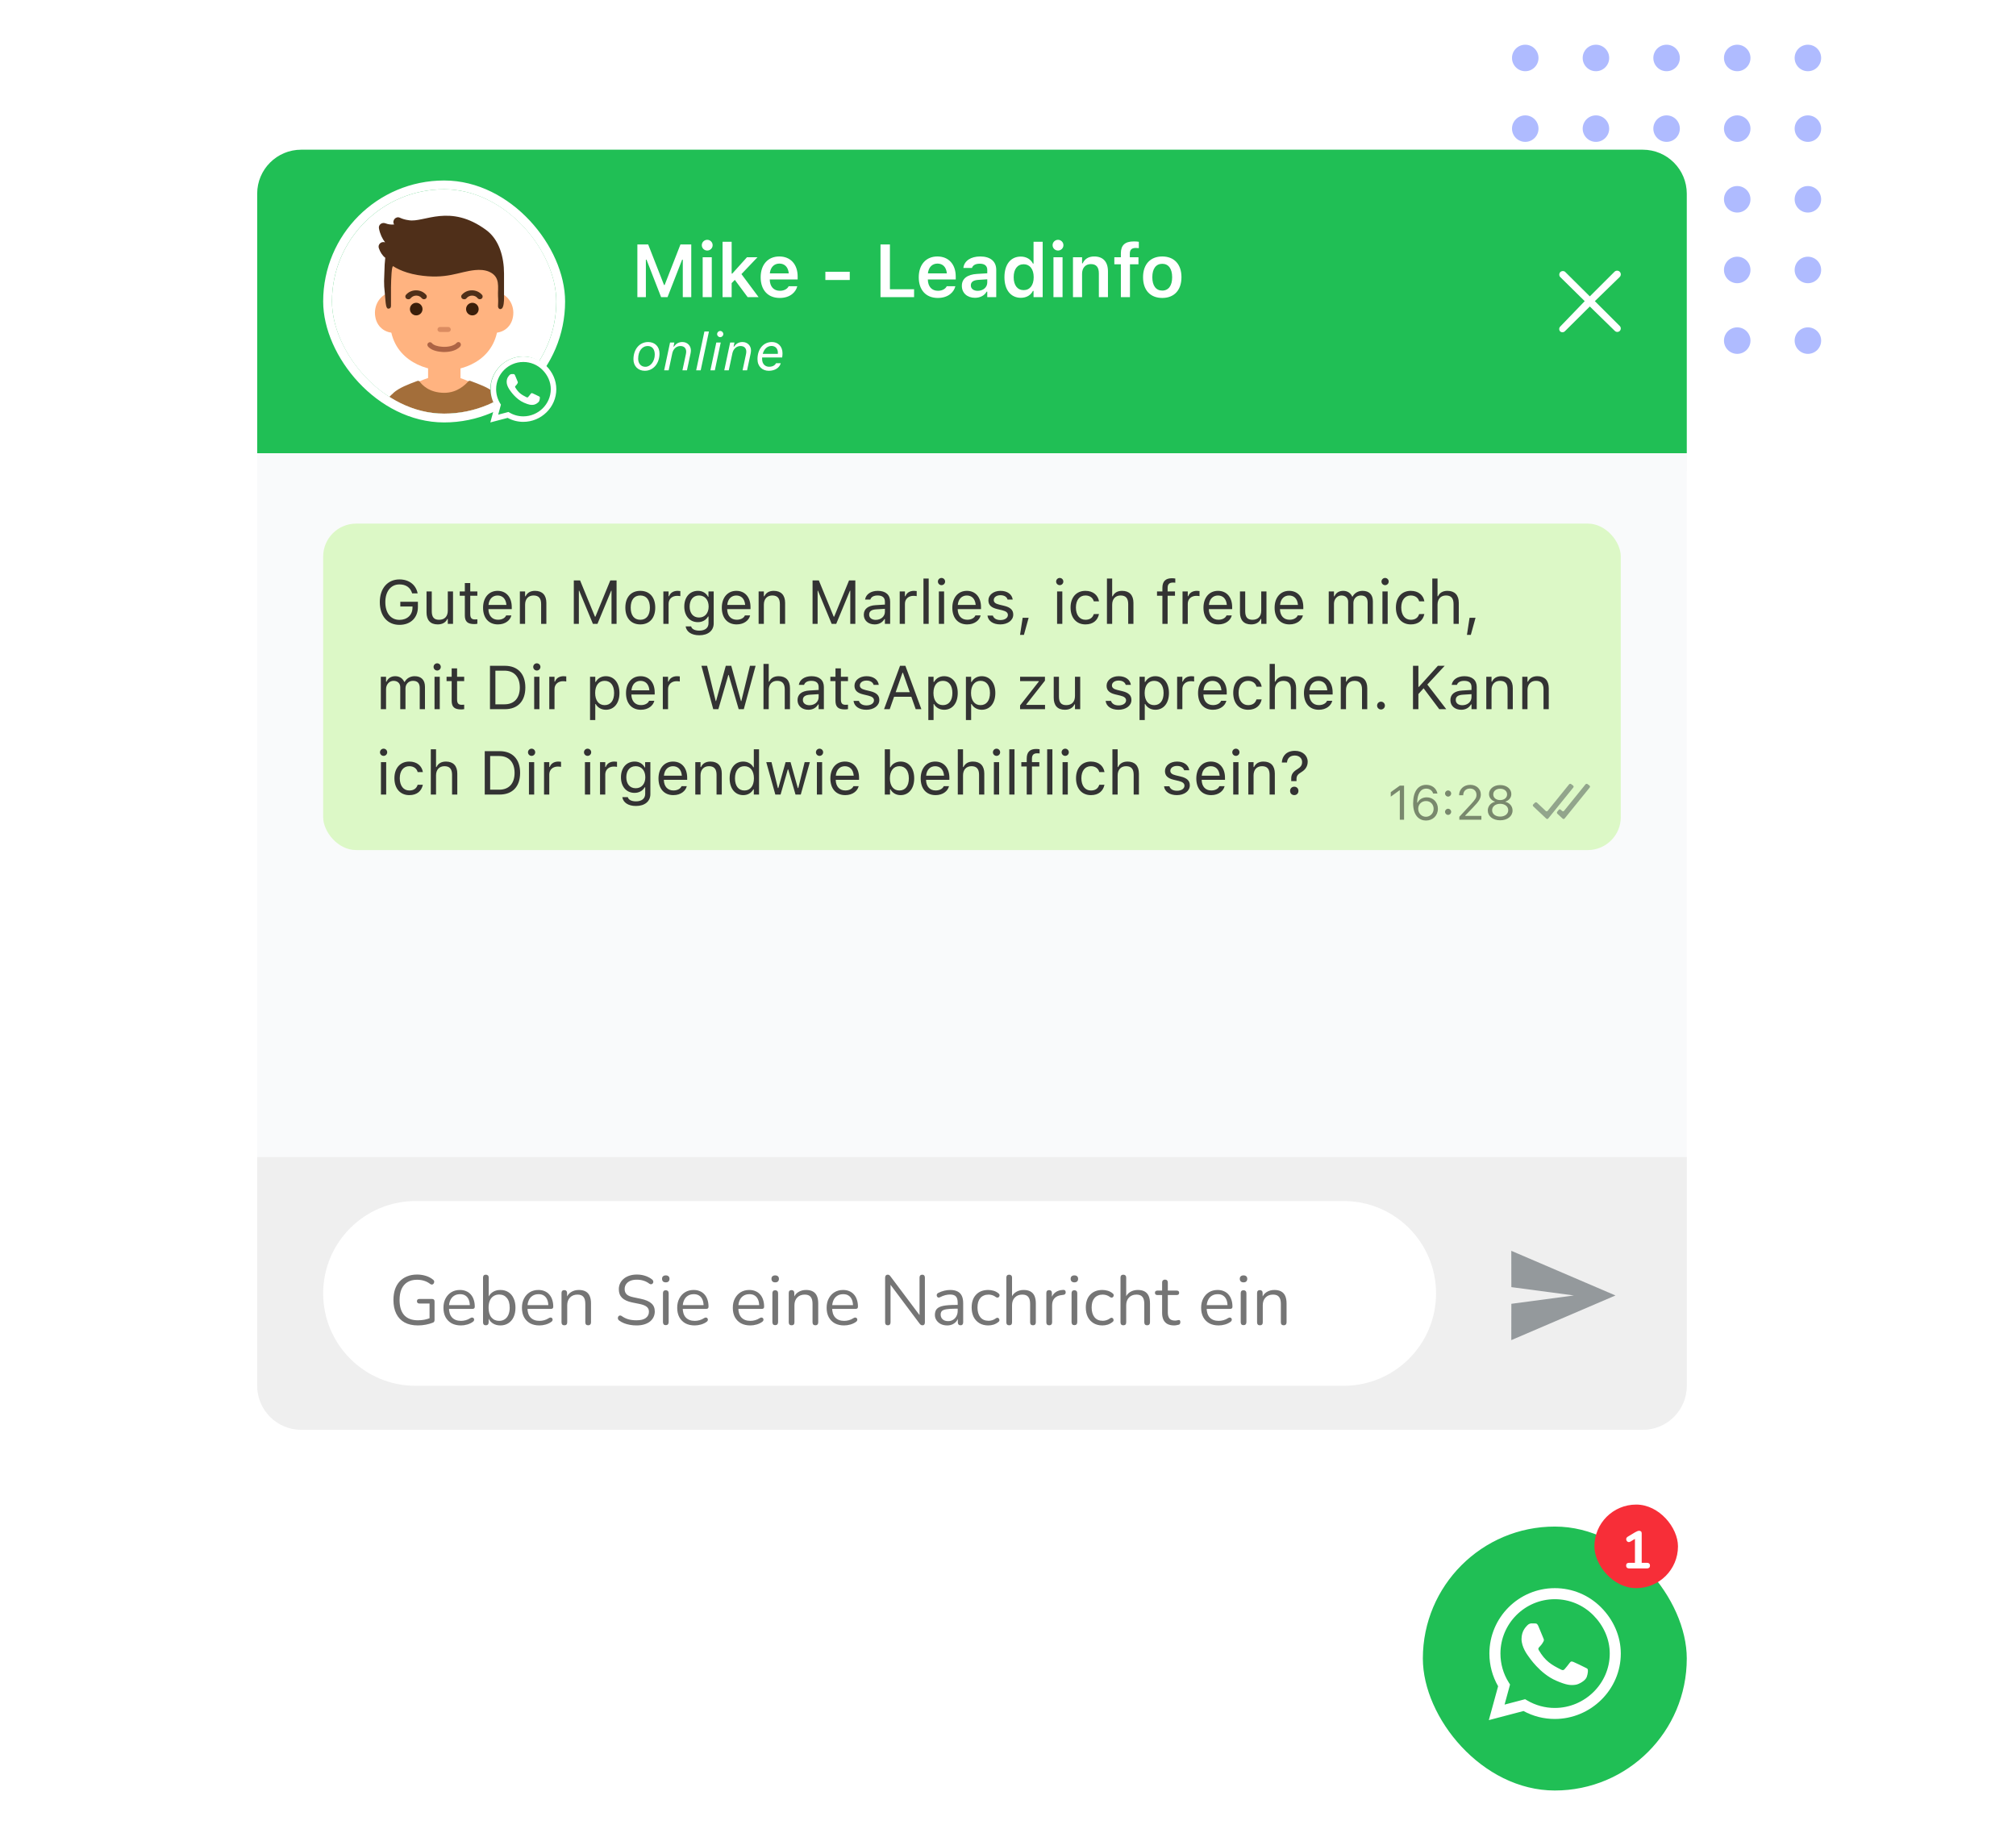 <svg width="496" height="450" viewBox="0 0 496 450" fill="none" xmlns="http://www.w3.org/2000/svg">
<circle cx="375.261" cy="14.26" r="3.26" fill="#AFBBFF"/>
<circle cx="375.261" cy="49.029" r="3.26" fill="#AFBBFF"/>
<circle cx="375.261" cy="31.644" r="3.26" fill="#AFBBFF"/>
<circle cx="375.261" cy="66.414" r="3.26" fill="#AFBBFF"/>
<circle cx="375.261" cy="83.798" r="3.26" fill="#AFBBFF"/>
<circle cx="392.65" cy="14.26" r="3.26" fill="#AFBBFF"/>
<circle cx="392.65" cy="49.029" r="3.26" fill="#AFBBFF"/>
<circle cx="392.65" cy="31.644" r="3.26" fill="#AFBBFF"/>
<circle cx="392.65" cy="66.414" r="3.26" fill="#AFBBFF"/>
<circle cx="392.65" cy="83.798" r="3.26" fill="#AFBBFF"/>
<circle cx="410.033" cy="14.26" r="3.26" fill="#AFBBFF"/>
<circle cx="410.033" cy="49.029" r="3.26" fill="#AFBBFF"/>
<circle cx="410.033" cy="31.644" r="3.26" fill="#AFBBFF"/>
<circle cx="410.033" cy="66.414" r="3.26" fill="#AFBBFF"/>
<circle cx="410.033" cy="83.798" r="3.26" fill="#AFBBFF"/>
<circle cx="427.412" cy="14.26" r="3.26" fill="#AFBBFF"/>
<circle cx="427.412" cy="49.029" r="3.26" fill="#AFBBFF"/>
<circle cx="427.412" cy="31.644" r="3.26" fill="#AFBBFF"/>
<circle cx="427.412" cy="66.414" r="3.26" fill="#AFBBFF"/>
<circle cx="427.412" cy="83.798" r="3.26" fill="#AFBBFF"/>
<circle cx="444.799" cy="14.26" r="3.26" fill="#AFBBFF"/>
<circle cx="444.799" cy="49.029" r="3.26" fill="#AFBBFF"/>
<circle cx="444.799" cy="31.644" r="3.26" fill="#AFBBFF"/>
<circle cx="444.799" cy="66.414" r="3.26" fill="#AFBBFF"/>
<circle cx="444.799" cy="83.798" r="3.26" fill="#AFBBFF"/>
<g filter="url(#filter0_d_3_7291)">
<rect x="350.067" y="375.566" width="64.934" height="64.934" rx="32.467" fill="#20BF55"/>
<path d="M393.905 395.435C390.868 392.391 386.824 390.717 382.527 390.717C373.657 390.717 366.438 397.935 366.438 406.806C366.438 409.639 367.178 412.408 368.584 414.85L366.301 423.184L374.831 420.945C377.179 422.228 379.824 422.901 382.52 422.901H382.527C391.39 422.901 398.768 415.683 398.768 406.813C398.768 402.516 396.941 398.479 393.905 395.435ZM382.527 420.191C380.121 420.191 377.766 419.546 375.715 418.329L375.229 418.039L370.171 419.365L371.519 414.43L371.2 413.922C369.859 411.792 369.156 409.335 369.156 406.806C369.156 399.436 375.157 393.435 382.534 393.435C386.107 393.435 389.462 394.826 391.984 397.356C394.506 399.885 396.057 403.24 396.05 406.813C396.05 414.191 389.897 420.191 382.527 420.191ZM389.861 410.176C389.462 409.973 387.484 409.002 387.114 408.871C386.745 408.733 386.477 408.668 386.208 409.074C385.94 409.48 385.172 410.379 384.933 410.654C384.701 410.922 384.462 410.958 384.063 410.755C381.701 409.574 380.15 408.647 378.592 405.972C378.179 405.262 379.005 405.313 379.773 403.776C379.904 403.508 379.838 403.276 379.737 403.074C379.635 402.871 378.831 400.892 378.498 400.088C378.171 399.305 377.838 399.414 377.592 399.399C377.36 399.385 377.092 399.385 376.824 399.385C376.555 399.385 376.121 399.486 375.751 399.885C375.381 400.291 374.345 401.262 374.345 403.24C374.345 405.219 375.787 407.132 375.983 407.4C376.186 407.668 378.816 411.727 382.853 413.473C385.404 414.575 386.404 414.669 387.68 414.48C388.455 414.364 390.057 413.509 390.39 412.567C390.723 411.625 390.723 410.821 390.622 410.654C390.528 410.473 390.26 410.371 389.861 410.176Z" fill="white"/>
<rect x="392.274" y="370.155" width="20.562" height="20.562" rx="10.281" fill="#F72E38"/>
<path d="M400.794 385.861C400.568 385.861 400.391 385.8 400.261 385.679C400.14 385.549 400.079 385.376 400.079 385.16C400.079 384.934 400.14 384.766 400.261 384.653C400.391 384.541 400.568 384.484 400.794 384.484H402.248V378.108H403.053L401.144 379.264C400.98 379.359 400.824 379.398 400.677 379.38C400.538 379.354 400.417 379.294 400.313 379.199C400.218 379.095 400.153 378.974 400.118 378.835C400.084 378.696 400.092 378.558 400.144 378.419C400.205 378.272 400.317 378.151 400.482 378.056L402.274 376.978C402.447 376.874 402.62 376.787 402.793 376.718C402.967 376.64 403.127 376.601 403.274 376.601C403.456 376.601 403.607 376.653 403.729 376.757C403.85 376.852 403.91 377.013 403.91 377.238V384.484H405.235C405.46 384.484 405.633 384.541 405.754 384.653C405.884 384.766 405.949 384.934 405.949 385.16C405.949 385.385 405.884 385.558 405.754 385.679C405.633 385.8 405.46 385.861 405.235 385.861H400.794Z" fill="white"/>
</g>
<g filter="url(#filter1_d_3_7291)">
<rect x="63.277" y="32.5" width="351.724" height="314.928" rx="10.822" fill="#F9FAFB"/>
<path d="M63.277 280.33H415.001V336.606C415.001 342.583 410.156 347.428 404.179 347.428H74.1C68.123 347.428 63.277 342.583 63.277 336.606V280.33Z" fill="#EFEFEF"/>
<path d="M330.588 291.152H102.238C89.686 291.152 79.511 301.327 79.511 313.879C79.511 326.431 89.686 336.606 102.238 336.606H330.588C343.139 336.606 353.314 326.431 353.314 313.879C353.314 301.327 343.139 291.152 330.588 291.152Z" fill="white"/>
<path d="M102.826 321.754C101.522 321.754 100.419 321.506 99.519 321.009C98.63 320.513 97.955 319.797 97.493 318.862C97.031 317.927 96.8 316.807 96.8 315.503C96.8 314.533 96.927 313.662 97.181 312.888C97.447 312.115 97.828 311.463 98.324 310.932C98.832 310.389 99.444 309.974 100.16 309.685C100.887 309.385 101.706 309.235 102.618 309.235C103.346 309.235 104.05 309.339 104.731 309.546C105.412 309.743 106.018 310.06 106.549 310.499C106.688 310.603 106.774 310.718 106.809 310.845C106.843 310.972 106.838 311.099 106.792 311.226C106.757 311.353 106.693 311.463 106.601 311.555C106.52 311.636 106.411 311.682 106.272 311.694C106.145 311.705 106.012 311.665 105.874 311.572C105.401 311.203 104.898 310.937 104.367 310.776C103.836 310.603 103.248 310.516 102.601 310.516C101.678 310.516 100.893 310.712 100.246 311.105C99.611 311.497 99.126 312.063 98.792 312.802C98.469 313.541 98.307 314.441 98.307 315.503C98.307 317.119 98.682 318.354 99.432 319.209C100.194 320.063 101.337 320.49 102.861 320.49C103.415 320.49 103.958 320.438 104.489 320.334C105.02 320.219 105.522 320.063 105.995 319.867L105.683 320.68V316.369H103.207C102.999 316.369 102.844 316.317 102.74 316.213C102.636 316.109 102.584 315.971 102.584 315.797C102.584 315.613 102.636 315.474 102.74 315.382C102.844 315.289 102.999 315.243 103.207 315.243H106.307C106.503 315.243 106.653 315.295 106.757 315.399C106.861 315.503 106.913 315.653 106.913 315.849V320.369C106.913 320.542 106.884 320.686 106.826 320.802C106.768 320.917 106.67 321.004 106.532 321.061C106.047 321.258 105.464 321.425 104.783 321.564C104.113 321.69 103.461 321.754 102.826 321.754ZM113.416 321.754C112.527 321.754 111.76 321.581 111.113 321.235C110.478 320.877 109.982 320.375 109.624 319.728C109.278 319.082 109.105 318.308 109.105 317.408C109.105 316.53 109.278 315.769 109.624 315.122C109.97 314.464 110.444 313.95 111.044 313.581C111.656 313.212 112.36 313.027 113.157 313.027C113.722 313.027 114.23 313.125 114.68 313.321C115.13 313.506 115.511 313.777 115.823 314.135C116.146 314.493 116.389 314.926 116.55 315.434C116.724 315.942 116.81 316.513 116.81 317.148C116.81 317.333 116.758 317.471 116.654 317.564C116.55 317.644 116.4 317.685 116.204 317.685H110.178V316.767H115.875L115.598 316.992C115.598 316.369 115.506 315.844 115.321 315.416C115.136 314.978 114.865 314.643 114.507 314.412C114.161 314.181 113.722 314.066 113.191 314.066C112.602 314.066 112.1 314.204 111.685 314.481C111.281 314.747 110.975 315.122 110.767 315.607C110.559 316.08 110.455 316.634 110.455 317.269V317.373C110.455 318.435 110.709 319.243 111.217 319.797C111.737 320.351 112.47 320.628 113.416 320.628C113.809 320.628 114.195 320.577 114.576 320.473C114.969 320.369 115.35 320.196 115.719 319.953C115.881 319.849 116.025 319.803 116.152 319.815C116.291 319.815 116.4 319.855 116.481 319.936C116.562 320.005 116.614 320.097 116.637 320.213C116.672 320.317 116.66 320.432 116.602 320.559C116.556 320.686 116.458 320.796 116.308 320.888C115.927 321.165 115.477 321.379 114.957 321.529C114.438 321.679 113.924 321.754 113.416 321.754ZM123.1 321.754C122.338 321.754 121.68 321.558 121.126 321.165C120.583 320.773 120.219 320.248 120.035 319.59L120.225 319.399V320.992C120.225 321.223 120.162 321.402 120.035 321.529C119.919 321.656 119.752 321.719 119.533 321.719C119.302 321.719 119.129 321.656 119.013 321.529C118.898 321.402 118.84 321.223 118.84 320.992V309.979C118.84 309.748 118.898 309.575 119.013 309.46C119.129 309.333 119.302 309.269 119.533 309.269C119.752 309.269 119.925 309.333 120.052 309.46C120.179 309.575 120.243 309.748 120.243 309.979V315.139H120.035C120.231 314.493 120.6 313.979 121.143 313.598C121.686 313.217 122.338 313.027 123.1 313.027C123.862 313.027 124.52 313.206 125.074 313.564C125.628 313.91 126.055 314.412 126.355 315.07C126.667 315.717 126.822 316.49 126.822 317.39C126.822 318.279 126.667 319.053 126.355 319.711C126.055 320.357 125.622 320.859 125.056 321.217C124.502 321.575 123.85 321.754 123.1 321.754ZM122.805 320.628C123.336 320.628 123.792 320.501 124.173 320.248C124.566 319.994 124.866 319.624 125.074 319.139C125.293 318.654 125.403 318.072 125.403 317.39C125.403 316.34 125.166 315.538 124.693 314.984C124.231 314.429 123.602 314.152 122.805 314.152C122.286 314.152 121.83 314.279 121.437 314.533C121.045 314.776 120.739 315.139 120.52 315.624C120.312 316.098 120.208 316.686 120.208 317.39C120.208 318.429 120.445 319.232 120.918 319.797C121.391 320.351 122.02 320.628 122.805 320.628ZM132.727 321.754C131.838 321.754 131.071 321.581 130.424 321.235C129.789 320.877 129.293 320.375 128.935 319.728C128.589 319.082 128.416 318.308 128.416 317.408C128.416 316.53 128.589 315.769 128.935 315.122C129.281 314.464 129.755 313.95 130.355 313.581C130.967 313.212 131.671 313.027 132.468 313.027C133.033 313.027 133.541 313.125 133.991 313.321C134.442 313.506 134.822 313.777 135.134 314.135C135.457 314.493 135.7 314.926 135.861 315.434C136.035 315.942 136.121 316.513 136.121 317.148C136.121 317.333 136.069 317.471 135.965 317.564C135.861 317.644 135.711 317.685 135.515 317.685H129.489V316.767H135.186L134.909 316.992C134.909 316.369 134.817 315.844 134.632 315.416C134.447 314.978 134.176 314.643 133.818 314.412C133.472 314.181 133.033 314.066 132.502 314.066C131.913 314.066 131.411 314.204 130.996 314.481C130.592 314.747 130.286 315.122 130.078 315.607C129.87 316.08 129.766 316.634 129.766 317.269V317.373C129.766 318.435 130.02 319.243 130.528 319.797C131.048 320.351 131.781 320.628 132.727 320.628C133.12 320.628 133.506 320.577 133.887 320.473C134.28 320.369 134.661 320.196 135.03 319.953C135.192 319.849 135.336 319.803 135.463 319.815C135.602 319.815 135.711 319.855 135.792 319.936C135.873 320.005 135.925 320.097 135.948 320.213C135.983 320.317 135.971 320.432 135.913 320.559C135.867 320.686 135.769 320.796 135.619 320.888C135.238 321.165 134.788 321.379 134.268 321.529C133.749 321.679 133.235 321.754 132.727 321.754ZM138.844 321.719C138.613 321.719 138.44 321.656 138.324 321.529C138.209 321.402 138.151 321.223 138.151 320.992V313.771C138.151 313.541 138.209 313.367 138.324 313.252C138.44 313.125 138.607 313.062 138.826 313.062C139.046 313.062 139.213 313.125 139.328 313.252C139.455 313.367 139.519 313.541 139.519 313.771V315.261L139.328 315.053C139.571 314.383 139.963 313.881 140.506 313.546C141.06 313.2 141.695 313.027 142.411 313.027C143.08 313.027 143.634 313.148 144.073 313.391C144.523 313.633 144.858 314.002 145.077 314.499C145.297 314.984 145.406 315.601 145.406 316.352V320.992C145.406 321.223 145.343 321.402 145.216 321.529C145.1 321.656 144.933 321.719 144.714 321.719C144.483 321.719 144.304 321.656 144.177 321.529C144.061 321.402 144.004 321.223 144.004 320.992V316.438C144.004 315.653 143.848 315.082 143.536 314.724C143.236 314.354 142.751 314.17 142.082 314.17C141.308 314.17 140.691 314.412 140.229 314.897C139.779 315.37 139.554 316.005 139.554 316.802V320.992C139.554 321.477 139.317 321.719 138.844 321.719ZM156.595 321.754C156.053 321.754 155.522 321.708 155.002 321.615C154.483 321.523 153.998 321.39 153.548 321.217C153.109 321.044 152.711 320.825 152.353 320.559C152.214 320.455 152.116 320.34 152.058 320.213C152.012 320.074 152.001 319.942 152.024 319.815C152.058 319.676 152.116 319.561 152.197 319.468C152.289 319.376 152.399 319.324 152.526 319.312C152.653 319.301 152.791 319.341 152.942 319.434C153.461 319.803 154.015 320.074 154.604 320.248C155.193 320.409 155.856 320.49 156.595 320.49C157.634 320.49 158.402 320.299 158.898 319.919C159.406 319.526 159.66 319.012 159.66 318.377C159.66 317.858 159.475 317.454 159.106 317.165C158.748 316.865 158.142 316.629 157.288 316.455L155.487 316.092C154.402 315.861 153.588 315.486 153.045 314.966C152.514 314.435 152.249 313.731 152.249 312.854C152.249 312.311 152.359 311.821 152.578 311.382C152.797 310.932 153.103 310.551 153.496 310.239C153.888 309.916 154.356 309.668 154.898 309.495C155.441 309.321 156.041 309.235 156.699 309.235C157.426 309.235 158.102 309.339 158.725 309.546C159.36 309.743 159.931 310.043 160.439 310.447C160.566 310.551 160.653 310.672 160.699 310.81C160.745 310.937 160.751 311.064 160.716 311.191C160.682 311.307 160.618 311.405 160.526 311.486C160.445 311.567 160.335 311.613 160.197 311.624C160.07 311.636 159.925 311.59 159.764 311.486C159.302 311.139 158.823 310.891 158.327 310.741C157.83 310.58 157.282 310.499 156.682 310.499C156.07 310.499 155.539 310.591 155.089 310.776C154.65 310.961 154.304 311.232 154.05 311.59C153.807 311.936 153.686 312.34 153.686 312.802C153.686 313.356 153.853 313.795 154.188 314.118C154.535 314.441 155.094 314.678 155.868 314.828L157.669 315.209C158.835 315.451 159.695 315.82 160.249 316.317C160.814 316.802 161.097 317.465 161.097 318.308C161.097 318.816 160.993 319.284 160.786 319.711C160.578 320.138 160.278 320.507 159.885 320.819C159.493 321.119 159.019 321.35 158.465 321.512C157.911 321.673 157.288 321.754 156.595 321.754ZM163.802 321.685C163.572 321.685 163.398 321.621 163.283 321.494C163.168 321.356 163.11 321.165 163.11 320.923V313.841C163.11 313.598 163.168 313.414 163.283 313.287C163.398 313.16 163.572 313.096 163.802 313.096C164.022 313.096 164.195 313.16 164.322 313.287C164.449 313.414 164.512 313.598 164.512 313.841V320.923C164.512 321.165 164.449 321.356 164.322 321.494C164.207 321.621 164.033 321.685 163.802 321.685ZM163.802 311.157C163.514 311.157 163.289 311.082 163.127 310.932C162.966 310.77 162.885 310.557 162.885 310.291C162.885 310.014 162.966 309.806 163.127 309.668C163.289 309.518 163.514 309.443 163.802 309.443C164.103 309.443 164.328 309.518 164.478 309.668C164.639 309.806 164.72 310.014 164.72 310.291C164.72 310.557 164.639 310.77 164.478 310.932C164.328 311.082 164.103 311.157 163.802 311.157ZM170.927 321.754C170.038 321.754 169.27 321.581 168.624 321.235C167.989 320.877 167.492 320.375 167.134 319.728C166.788 319.082 166.615 318.308 166.615 317.408C166.615 316.53 166.788 315.769 167.134 315.122C167.481 314.464 167.954 313.95 168.554 313.581C169.166 313.212 169.87 313.027 170.667 313.027C171.232 313.027 171.74 313.125 172.191 313.321C172.641 313.506 173.022 313.777 173.333 314.135C173.657 314.493 173.899 314.926 174.061 315.434C174.234 315.942 174.32 316.513 174.32 317.148C174.32 317.333 174.268 317.471 174.165 317.564C174.061 317.644 173.911 317.685 173.714 317.685H167.688V316.767H173.385L173.108 316.992C173.108 316.369 173.016 315.844 172.831 315.416C172.647 314.978 172.375 314.643 172.017 314.412C171.671 314.181 171.232 314.066 170.701 314.066C170.113 314.066 169.611 314.204 169.195 314.481C168.791 314.747 168.485 315.122 168.277 315.607C168.069 316.08 167.966 316.634 167.966 317.269V317.373C167.966 318.435 168.22 319.243 168.727 319.797C169.247 320.351 169.98 320.628 170.927 320.628C171.319 320.628 171.706 320.577 172.087 320.473C172.479 320.369 172.86 320.196 173.23 319.953C173.391 319.849 173.535 319.803 173.662 319.815C173.801 319.815 173.911 319.855 173.991 319.936C174.072 320.005 174.124 320.097 174.147 320.213C174.182 320.317 174.17 320.432 174.113 320.559C174.066 320.686 173.968 320.796 173.818 320.888C173.437 321.165 172.987 321.379 172.468 321.529C171.948 321.679 171.434 321.754 170.927 321.754ZM184.607 321.754C183.718 321.754 182.95 321.581 182.304 321.235C181.669 320.877 181.172 320.375 180.814 319.728C180.468 319.082 180.295 318.308 180.295 317.408C180.295 316.53 180.468 315.769 180.814 315.122C181.161 314.464 181.634 313.95 182.234 313.581C182.846 313.212 183.55 313.027 184.347 313.027C184.912 313.027 185.42 313.125 185.871 313.321C186.321 313.506 186.702 313.777 187.013 314.135C187.337 314.493 187.579 314.926 187.741 315.434C187.914 315.942 188 316.513 188 317.148C188 317.333 187.948 317.471 187.845 317.564C187.741 317.644 187.591 317.685 187.394 317.685H181.369V316.767H187.065L186.788 316.992C186.788 316.369 186.696 315.844 186.511 315.416C186.327 314.978 186.055 314.643 185.697 314.412C185.351 314.181 184.912 314.066 184.381 314.066C183.793 314.066 183.291 314.204 182.875 314.481C182.471 314.747 182.165 315.122 181.957 315.607C181.749 316.08 181.646 316.634 181.646 317.269V317.373C181.646 318.435 181.9 319.243 182.407 319.797C182.927 320.351 183.66 320.628 184.607 320.628C184.999 320.628 185.386 320.577 185.767 320.473C186.159 320.369 186.54 320.196 186.91 319.953C187.071 319.849 187.215 319.803 187.342 319.815C187.481 319.815 187.591 319.855 187.671 319.936C187.752 320.005 187.804 320.097 187.827 320.213C187.862 320.317 187.85 320.432 187.793 320.559C187.746 320.686 187.648 320.796 187.498 320.888C187.117 321.165 186.667 321.379 186.148 321.529C185.628 321.679 185.114 321.754 184.607 321.754ZM190.723 321.685C190.492 321.685 190.319 321.621 190.203 321.494C190.088 321.356 190.03 321.165 190.03 320.923V313.841C190.03 313.598 190.088 313.414 190.203 313.287C190.319 313.16 190.492 313.096 190.723 313.096C190.942 313.096 191.115 313.16 191.242 313.287C191.369 313.414 191.433 313.598 191.433 313.841V320.923C191.433 321.165 191.369 321.356 191.242 321.494C191.127 321.621 190.954 321.685 190.723 321.685ZM190.723 311.157C190.434 311.157 190.209 311.082 190.048 310.932C189.886 310.77 189.805 310.557 189.805 310.291C189.805 310.014 189.886 309.806 190.048 309.668C190.209 309.518 190.434 309.443 190.723 309.443C191.023 309.443 191.248 309.518 191.398 309.668C191.56 309.806 191.641 310.014 191.641 310.291C191.641 310.557 191.56 310.77 191.398 310.932C191.248 311.082 191.023 311.157 190.723 311.157ZM194.747 321.719C194.517 321.719 194.343 321.656 194.228 321.529C194.113 321.402 194.055 321.223 194.055 320.992V313.771C194.055 313.541 194.113 313.367 194.228 313.252C194.343 313.125 194.511 313.062 194.73 313.062C194.949 313.062 195.117 313.125 195.232 313.252C195.359 313.367 195.423 313.541 195.423 313.771V315.261L195.232 315.053C195.475 314.383 195.867 313.881 196.41 313.546C196.964 313.2 197.599 313.027 198.314 313.027C198.984 313.027 199.538 313.148 199.977 313.391C200.427 313.633 200.762 314.002 200.981 314.499C201.2 314.984 201.31 315.601 201.31 316.352V320.992C201.31 321.223 201.247 321.402 201.12 321.529C201.004 321.656 200.837 321.719 200.617 321.719C200.387 321.719 200.208 321.656 200.081 321.529C199.965 321.402 199.908 321.223 199.908 320.992V316.438C199.908 315.653 199.752 315.082 199.44 314.724C199.14 314.354 198.655 314.17 197.985 314.17C197.212 314.17 196.594 314.412 196.133 314.897C195.682 315.37 195.457 316.005 195.457 316.802V320.992C195.457 321.477 195.221 321.719 194.747 321.719ZM207.688 321.754C206.8 321.754 206.032 321.581 205.385 321.235C204.751 320.877 204.254 320.375 203.896 319.728C203.55 319.082 203.377 318.308 203.377 317.408C203.377 316.53 203.55 315.769 203.896 315.122C204.243 314.464 204.716 313.95 205.316 313.581C205.928 313.212 206.632 313.027 207.429 313.027C207.994 313.027 208.502 313.125 208.953 313.321C209.403 313.506 209.784 313.777 210.095 314.135C210.419 314.493 210.661 314.926 210.823 315.434C210.996 315.942 211.082 316.513 211.082 317.148C211.082 317.333 211.03 317.471 210.926 317.564C210.823 317.644 210.673 317.685 210.476 317.685H204.45V316.767H210.147L209.87 316.992C209.87 316.369 209.778 315.844 209.593 315.416C209.408 314.978 209.137 314.643 208.779 314.412C208.433 314.181 207.994 314.066 207.463 314.066C206.875 314.066 206.372 314.204 205.957 314.481C205.553 314.747 205.247 315.122 205.039 315.607C204.831 316.08 204.727 316.634 204.727 317.269V317.373C204.727 318.435 204.981 319.243 205.489 319.797C206.009 320.351 206.742 320.628 207.688 320.628C208.081 320.628 208.468 320.577 208.849 320.473C209.241 320.369 209.622 320.196 209.991 319.953C210.153 319.849 210.297 319.803 210.424 319.815C210.563 319.815 210.673 319.855 210.753 319.936C210.834 320.005 210.886 320.097 210.909 320.213C210.944 320.317 210.932 320.432 210.875 320.559C210.828 320.686 210.73 320.796 210.58 320.888C210.199 321.165 209.749 321.379 209.23 321.529C208.71 321.679 208.196 321.754 207.688 321.754ZM218.442 321.719C218.223 321.719 218.055 321.662 217.94 321.546C217.825 321.419 217.767 321.24 217.767 321.009V309.997C217.767 309.766 217.825 309.587 217.94 309.46C218.055 309.333 218.206 309.269 218.39 309.269C218.575 309.269 218.708 309.304 218.788 309.373C218.881 309.431 218.985 309.541 219.1 309.702L226.65 319.763H226.234V309.962C226.234 309.743 226.292 309.575 226.407 309.46C226.523 309.333 226.69 309.269 226.91 309.269C227.117 309.269 227.273 309.333 227.377 309.46C227.492 309.575 227.55 309.743 227.55 309.962V321.027C227.55 321.246 227.498 321.419 227.394 321.546C227.302 321.662 227.163 321.719 226.979 321.719C226.806 321.719 226.667 321.685 226.563 321.615C226.459 321.546 226.35 321.437 226.234 321.286L218.702 311.226H219.1V321.009C219.1 321.24 219.042 321.419 218.927 321.546C218.812 321.662 218.65 321.719 218.442 321.719ZM233.043 321.754C232.466 321.754 231.947 321.644 231.485 321.425C231.035 321.194 230.677 320.882 230.411 320.49C230.146 320.097 230.013 319.659 230.013 319.174C230.013 318.551 230.169 318.06 230.481 317.702C230.804 317.344 231.329 317.09 232.056 316.94C232.795 316.79 233.799 316.715 235.069 316.715H235.848V317.633H235.087C234.152 317.633 233.413 317.679 232.87 317.771C232.339 317.852 231.964 317.996 231.745 318.204C231.537 318.412 231.433 318.706 231.433 319.087C231.433 319.561 231.595 319.947 231.918 320.248C232.253 320.548 232.703 320.698 233.268 320.698C233.73 320.698 234.134 320.588 234.481 320.369C234.838 320.149 235.115 319.849 235.312 319.468C235.519 319.087 235.623 318.649 235.623 318.152V316.178C235.623 315.463 235.479 314.949 235.19 314.637C234.902 314.314 234.429 314.152 233.771 314.152C233.367 314.152 232.962 314.204 232.558 314.308C232.154 314.412 231.727 314.58 231.277 314.81C231.115 314.891 230.977 314.92 230.862 314.897C230.746 314.862 230.654 314.799 230.584 314.707C230.515 314.614 230.475 314.51 230.463 314.395C230.452 314.268 230.475 314.147 230.533 314.031C230.602 313.916 230.706 313.823 230.844 313.754C231.352 313.5 231.854 313.315 232.351 313.2C232.847 313.085 233.32 313.027 233.771 313.027C234.498 313.027 235.098 313.148 235.571 313.391C236.045 313.621 236.397 313.979 236.628 314.464C236.859 314.937 236.974 315.549 236.974 316.3V320.992C236.974 321.223 236.916 321.402 236.801 321.529C236.697 321.656 236.541 321.719 236.333 321.719C236.114 321.719 235.947 321.656 235.831 321.529C235.716 321.402 235.658 321.223 235.658 320.992V319.641H235.814C235.721 320.08 235.543 320.455 235.277 320.767C235.023 321.079 234.706 321.321 234.325 321.494C233.944 321.667 233.517 321.754 233.043 321.754ZM243.143 321.754C242.3 321.754 241.573 321.569 240.961 321.2C240.349 320.83 239.876 320.317 239.541 319.659C239.218 318.989 239.057 318.216 239.057 317.338C239.057 316.669 239.149 316.069 239.334 315.538C239.518 315.007 239.79 314.556 240.147 314.187C240.505 313.806 240.932 313.518 241.429 313.321C241.937 313.125 242.508 313.027 243.143 313.027C243.559 313.027 243.992 313.09 244.442 313.217C244.892 313.344 245.302 313.564 245.671 313.875C245.787 313.956 245.862 314.054 245.896 314.17C245.931 314.285 245.931 314.401 245.896 314.516C245.862 314.62 245.804 314.712 245.723 314.793C245.642 314.862 245.538 314.903 245.411 314.914C245.296 314.926 245.175 314.885 245.048 314.793C244.748 314.562 244.442 314.401 244.13 314.308C243.818 314.216 243.518 314.17 243.23 314.17C242.779 314.17 242.387 314.245 242.052 314.395C241.717 314.533 241.435 314.735 241.204 315.001C240.973 315.266 240.794 315.595 240.667 315.988C240.551 316.38 240.494 316.836 240.494 317.356C240.494 318.36 240.73 319.157 241.204 319.745C241.677 320.323 242.352 320.611 243.23 320.611C243.518 320.611 243.813 320.565 244.113 320.473C244.424 320.38 244.736 320.219 245.048 319.988C245.175 319.895 245.296 319.855 245.411 319.867C245.527 319.878 245.625 319.924 245.706 320.005C245.787 320.074 245.839 320.167 245.862 320.282C245.896 320.398 245.896 320.513 245.862 320.628C245.827 320.732 245.752 320.825 245.637 320.906C245.267 321.206 244.863 321.425 244.424 321.564C243.986 321.69 243.559 321.754 243.143 321.754ZM248.284 321.719C248.053 321.719 247.88 321.656 247.764 321.529C247.649 321.402 247.591 321.223 247.591 320.992V309.979C247.591 309.748 247.649 309.575 247.764 309.46C247.88 309.333 248.053 309.269 248.284 309.269C248.503 309.269 248.676 309.333 248.803 309.46C248.93 309.575 248.994 309.748 248.994 309.979V315.053H248.769C249.011 314.383 249.404 313.881 249.946 313.546C250.5 313.2 251.135 313.027 251.851 313.027C252.52 313.027 253.075 313.148 253.513 313.391C253.963 313.633 254.298 314.002 254.518 314.499C254.737 314.984 254.847 315.601 254.847 316.352V320.992C254.847 321.223 254.783 321.402 254.656 321.529C254.541 321.656 254.373 321.719 254.154 321.719C253.923 321.719 253.744 321.656 253.617 321.529C253.502 321.402 253.444 321.223 253.444 320.992V316.438C253.444 315.653 253.288 315.082 252.976 314.724C252.676 314.354 252.191 314.17 251.522 314.17C250.749 314.17 250.131 314.412 249.669 314.897C249.219 315.37 248.994 316.005 248.994 316.802V320.992C248.994 321.477 248.757 321.719 248.284 321.719ZM258.143 321.719C257.912 321.719 257.733 321.656 257.606 321.529C257.491 321.402 257.433 321.223 257.433 320.992V313.771C257.433 313.541 257.491 313.367 257.606 313.252C257.721 313.125 257.889 313.062 258.108 313.062C258.327 313.062 258.495 313.125 258.61 313.252C258.737 313.367 258.801 313.541 258.801 313.771V315.174H258.628C258.812 314.493 259.164 313.968 259.684 313.598C260.203 313.229 260.844 313.033 261.606 313.01C261.779 312.998 261.918 313.038 262.021 313.131C262.125 313.212 262.183 313.356 262.195 313.564C262.206 313.76 262.16 313.916 262.056 314.031C261.952 314.147 261.791 314.216 261.571 314.239L261.294 314.274C260.509 314.343 259.903 314.597 259.476 315.036C259.06 315.463 258.853 316.051 258.853 316.802V320.992C258.853 321.223 258.789 321.402 258.662 321.529C258.547 321.656 258.374 321.719 258.143 321.719ZM264.331 321.685C264.1 321.685 263.927 321.621 263.812 321.494C263.696 321.356 263.639 321.165 263.639 320.923V313.841C263.639 313.598 263.696 313.414 263.812 313.287C263.927 313.16 264.1 313.096 264.331 313.096C264.551 313.096 264.724 313.16 264.851 313.287C264.978 313.414 265.041 313.598 265.041 313.841V320.923C265.041 321.165 264.978 321.356 264.851 321.494C264.735 321.621 264.562 321.685 264.331 321.685ZM264.331 311.157C264.043 311.157 263.818 311.082 263.656 310.932C263.494 310.77 263.414 310.557 263.414 310.291C263.414 310.014 263.494 309.806 263.656 309.668C263.818 309.518 264.043 309.443 264.331 309.443C264.631 309.443 264.857 309.518 265.007 309.668C265.168 309.806 265.249 310.014 265.249 310.291C265.249 310.557 265.168 310.77 265.007 310.932C264.857 311.082 264.631 311.157 264.331 311.157ZM271.23 321.754C270.388 321.754 269.66 321.569 269.048 321.2C268.437 320.83 267.963 320.317 267.629 319.659C267.305 318.989 267.144 318.216 267.144 317.338C267.144 316.669 267.236 316.069 267.421 315.538C267.606 315.007 267.877 314.556 268.235 314.187C268.593 313.806 269.02 313.518 269.516 313.321C270.024 313.125 270.595 313.027 271.23 313.027C271.646 313.027 272.079 313.09 272.529 313.217C272.979 313.344 273.389 313.564 273.758 313.875C273.874 313.956 273.949 314.054 273.983 314.17C274.018 314.285 274.018 314.401 273.983 314.516C273.949 314.62 273.891 314.712 273.81 314.793C273.729 314.862 273.626 314.903 273.499 314.914C273.383 314.926 273.262 314.885 273.135 314.793C272.835 314.562 272.529 314.401 272.217 314.308C271.906 314.216 271.605 314.17 271.317 314.17C270.867 314.17 270.474 314.245 270.139 314.395C269.805 314.533 269.522 314.735 269.291 315.001C269.06 315.266 268.881 315.595 268.754 315.988C268.639 316.38 268.581 316.836 268.581 317.356C268.581 318.36 268.818 319.157 269.291 319.745C269.764 320.323 270.44 320.611 271.317 320.611C271.605 320.611 271.9 320.565 272.2 320.473C272.512 320.38 272.823 320.219 273.135 319.988C273.262 319.895 273.383 319.855 273.499 319.867C273.614 319.878 273.712 319.924 273.793 320.005C273.874 320.074 273.926 320.167 273.949 320.282C273.983 320.398 273.983 320.513 273.949 320.628C273.914 320.732 273.839 320.825 273.724 320.906C273.354 321.206 272.95 321.425 272.512 321.564C272.073 321.69 271.646 321.754 271.23 321.754ZM276.371 321.719C276.14 321.719 275.967 321.656 275.852 321.529C275.736 321.402 275.678 321.223 275.678 320.992V309.979C275.678 309.748 275.736 309.575 275.852 309.46C275.967 309.333 276.14 309.269 276.371 309.269C276.59 309.269 276.764 309.333 276.891 309.46C277.018 309.575 277.081 309.748 277.081 309.979V315.053H276.856C277.098 314.383 277.491 313.881 278.033 313.546C278.588 313.2 279.222 313.027 279.938 313.027C280.608 313.027 281.162 313.148 281.6 313.391C282.051 313.633 282.385 314.002 282.605 314.499C282.824 314.984 282.934 315.601 282.934 316.352V320.992C282.934 321.223 282.87 321.402 282.743 321.529C282.628 321.656 282.46 321.719 282.241 321.719C282.01 321.719 281.831 321.656 281.704 321.529C281.589 321.402 281.531 321.223 281.531 320.992V316.438C281.531 315.653 281.375 315.082 281.064 314.724C280.764 314.354 280.279 314.17 279.609 314.17C278.836 314.17 278.218 314.412 277.756 314.897C277.306 315.37 277.081 316.005 277.081 316.802V320.992C277.081 321.477 276.844 321.719 276.371 321.719ZM288.897 321.754C288.239 321.754 287.684 321.639 287.234 321.408C286.796 321.165 286.467 320.819 286.247 320.369C286.028 319.907 285.918 319.347 285.918 318.689V314.274H284.758C284.562 314.274 284.412 314.227 284.308 314.135C284.204 314.031 284.152 313.893 284.152 313.72C284.152 313.546 284.204 313.414 284.308 313.321C284.412 313.229 284.562 313.183 284.758 313.183H285.918V311.191C285.918 310.961 285.982 310.787 286.109 310.672C286.236 310.545 286.409 310.481 286.628 310.481C286.848 310.481 287.015 310.545 287.13 310.672C287.257 310.787 287.321 310.961 287.321 311.191V313.183H289.503C289.699 313.183 289.849 313.229 289.953 313.321C290.057 313.414 290.109 313.546 290.109 313.72C290.109 313.893 290.057 314.031 289.953 314.135C289.849 314.227 289.699 314.274 289.503 314.274H287.321V318.551C287.321 319.209 287.459 319.711 287.736 320.057C288.013 320.392 288.464 320.559 289.087 320.559C289.306 320.559 289.491 320.536 289.641 320.49C289.803 320.444 289.935 320.421 290.039 320.421C290.143 320.409 290.23 320.444 290.299 320.525C290.368 320.605 290.403 320.744 290.403 320.94C290.403 321.079 290.374 321.206 290.316 321.321C290.27 321.437 290.184 321.517 290.057 321.564C289.918 321.61 289.733 321.65 289.503 321.685C289.283 321.731 289.081 321.754 288.897 321.754ZM299.83 321.754C298.941 321.754 298.173 321.581 297.527 321.235C296.892 320.877 296.396 320.375 296.038 319.728C295.692 319.082 295.518 318.308 295.518 317.408C295.518 316.53 295.692 315.769 296.038 315.122C296.384 314.464 296.858 313.95 297.458 313.581C298.07 313.212 298.774 313.027 299.57 313.027C300.136 313.027 300.644 313.125 301.094 313.321C301.544 313.506 301.925 313.777 302.237 314.135C302.56 314.493 302.803 314.926 302.964 315.434C303.137 315.942 303.224 316.513 303.224 317.148C303.224 317.333 303.172 317.471 303.068 317.564C302.964 317.644 302.814 317.685 302.618 317.685H296.592V316.767H302.289L302.012 316.992C302.012 316.369 301.919 315.844 301.735 315.416C301.55 314.978 301.279 314.643 300.921 314.412C300.575 314.181 300.136 314.066 299.605 314.066C299.016 314.066 298.514 314.204 298.098 314.481C297.694 314.747 297.389 315.122 297.181 315.607C296.973 316.08 296.869 316.634 296.869 317.269V317.373C296.869 318.435 297.123 319.243 297.631 319.797C298.15 320.351 298.883 320.628 299.83 320.628C300.223 320.628 300.609 320.577 300.99 320.473C301.383 320.369 301.764 320.196 302.133 319.953C302.295 319.849 302.439 319.803 302.566 319.815C302.704 319.815 302.814 319.855 302.895 319.936C302.976 320.005 303.028 320.097 303.051 320.213C303.085 320.317 303.074 320.432 303.016 320.559C302.97 320.686 302.872 320.796 302.722 320.888C302.341 321.165 301.891 321.379 301.371 321.529C300.852 321.679 300.338 321.754 299.83 321.754ZM305.946 321.685C305.715 321.685 305.542 321.621 305.427 321.494C305.311 321.356 305.254 321.165 305.254 320.923V313.841C305.254 313.598 305.311 313.414 305.427 313.287C305.542 313.16 305.715 313.096 305.946 313.096C306.166 313.096 306.339 313.16 306.466 313.287C306.593 313.414 306.656 313.598 306.656 313.841V320.923C306.656 321.165 306.593 321.356 306.466 321.494C306.35 321.621 306.177 321.685 305.946 321.685ZM305.946 311.157C305.658 311.157 305.433 311.082 305.271 310.932C305.109 310.77 305.029 310.557 305.029 310.291C305.029 310.014 305.109 309.806 305.271 309.668C305.433 309.518 305.658 309.443 305.946 309.443C306.247 309.443 306.472 309.518 306.622 309.668C306.783 309.806 306.864 310.014 306.864 310.291C306.864 310.557 306.783 310.77 306.622 310.932C306.472 311.082 306.247 311.157 305.946 311.157ZM309.971 321.719C309.74 321.719 309.567 321.656 309.451 321.529C309.336 321.402 309.278 321.223 309.278 320.992V313.771C309.278 313.541 309.336 313.367 309.451 313.252C309.567 313.125 309.734 313.062 309.954 313.062C310.173 313.062 310.34 313.125 310.456 313.252C310.583 313.367 310.646 313.541 310.646 313.771V315.261L310.456 315.053C310.698 314.383 311.091 313.881 311.633 313.546C312.187 313.2 312.822 313.027 313.538 313.027C314.207 313.027 314.762 313.148 315.2 313.391C315.65 313.633 315.985 314.002 316.205 314.499C316.424 314.984 316.534 315.601 316.534 316.352V320.992C316.534 321.223 316.47 321.402 316.343 321.529C316.228 321.656 316.06 321.719 315.841 321.719C315.61 321.719 315.431 321.656 315.304 321.529C315.189 321.402 315.131 321.223 315.131 320.992V316.438C315.131 315.653 314.975 315.082 314.663 314.724C314.363 314.354 313.878 314.17 313.209 314.17C312.436 314.17 311.818 314.412 311.356 314.897C310.906 315.37 310.681 316.005 310.681 316.802V320.992C310.681 321.477 310.444 321.719 309.971 321.719Z" fill="#757575"/>
<path d="M371.827 325.368L397.461 314.382L371.827 303.396L371.84 312.331L387.224 314.382L371.84 316.434L371.827 325.368Z" fill="#263238" fill-opacity="0.45"/>
<rect width="351.724" height="4.329" transform="translate(63.277 107.174)" fill="#F9FAFB"/>
<g filter="url(#filter2_d_3_7291)">
<rect x="79.511" y="123.407" width="319.257" height="80.316" rx="8.117" fill="#DCF8C6"/>
<path d="M98.282 148.316C95.331 148.316 93.444 146.141 93.444 142.731V142.716C93.444 139.35 95.36 137.138 98.282 137.138C100.65 137.138 102.314 138.47 102.736 140.497L102.751 140.571H101.404L101.382 140.497C100.946 139.121 99.873 138.366 98.282 138.366C96.166 138.366 94.805 140.068 94.805 142.716V142.731C94.805 145.416 96.144 147.088 98.29 147.088C100.198 147.088 101.486 145.868 101.486 144.063V143.804H98.49V142.635H102.817V143.937C102.817 146.571 101.012 148.316 98.282 148.316ZM107.685 148.206C105.873 148.206 104.941 147.14 104.941 145.254V140.09H106.228V144.943C106.228 146.378 106.746 147.066 108.018 147.066C109.424 147.066 110.171 146.208 110.171 144.81V140.09H111.458V148.065H110.171V146.874H110.053C109.661 147.725 108.854 148.206 107.685 148.206ZM116.696 148.124C115.054 148.124 114.366 147.517 114.366 145.993V141.155H113.108V140.09H114.366V138.026H115.697V140.09H117.443V141.155H115.697V145.668C115.697 146.608 116.023 146.985 116.851 146.985C117.081 146.985 117.207 146.977 117.443 146.955V148.05C117.192 148.095 116.948 148.124 116.696 148.124ZM122.504 148.206C120.225 148.206 118.849 146.608 118.849 144.107V144.1C118.849 141.636 120.255 139.949 122.422 139.949C124.59 139.949 125.907 141.562 125.907 143.944V144.447H120.166C120.203 146.097 121.113 147.059 122.533 147.059C123.613 147.059 124.279 146.548 124.494 146.067L124.523 146.001H125.81L125.796 146.06C125.522 147.14 124.383 148.206 122.504 148.206ZM122.415 141.096C121.231 141.096 120.329 141.902 120.188 143.419H124.597C124.464 141.843 123.591 141.096 122.415 141.096ZM127.904 148.065V140.09H129.191V141.288H129.31C129.709 140.445 130.456 139.949 131.633 139.949C133.423 139.949 134.422 141.007 134.422 142.901V148.065H133.135V143.212C133.135 141.777 132.543 141.089 131.27 141.089C129.998 141.089 129.191 141.947 129.191 143.345V148.065H127.904ZM141.176 148.065V137.39H142.722L146.377 146.297H146.495L150.15 137.39H151.696V148.065H150.453V139.912H150.372L146.998 148.065H145.874L142.5 139.912H142.419V148.065H141.176ZM157.533 148.206C155.262 148.206 153.856 146.637 153.856 144.085V144.07C153.856 141.51 155.262 139.949 157.533 139.949C159.804 139.949 161.21 141.51 161.21 144.07V144.085C161.21 146.637 159.804 148.206 157.533 148.206ZM157.533 147.066C159.042 147.066 159.893 145.964 159.893 144.085V144.07C159.893 142.183 159.042 141.089 157.533 141.089C156.024 141.089 155.173 142.183 155.173 144.07V144.085C155.173 145.964 156.024 147.066 157.533 147.066ZM163.208 148.065V140.09H164.495V141.274H164.613C164.917 140.438 165.664 139.949 166.744 139.949C166.988 139.949 167.262 139.979 167.387 140.001V141.251C167.121 141.207 166.877 141.177 166.596 141.177C165.368 141.177 164.495 141.954 164.495 143.123V148.065H163.208ZM172.041 150.876C170.117 150.876 168.889 150.011 168.69 148.701L168.704 148.694H170.036L170.043 148.701C170.184 149.308 170.894 149.737 172.041 149.737C173.469 149.737 174.319 149.064 174.319 147.887V146.275H174.201C173.698 147.155 172.795 147.651 171.701 147.651C169.636 147.651 168.357 146.053 168.357 143.818V143.804C168.357 141.569 169.644 139.949 171.73 139.949C172.855 139.949 173.728 140.504 174.216 141.407H174.305V140.09H175.592V147.954C175.592 149.737 174.216 150.876 172.041 150.876ZM171.982 146.511C173.461 146.511 174.349 145.402 174.349 143.818V143.804C174.349 142.22 173.454 141.089 171.982 141.089C170.502 141.089 169.673 142.22 169.673 143.804V143.818C169.673 145.402 170.502 146.511 171.982 146.511ZM181.244 148.206C178.965 148.206 177.589 146.608 177.589 144.107V144.1C177.589 141.636 178.995 139.949 181.163 139.949C183.33 139.949 184.647 141.562 184.647 143.944V144.447H178.906C178.943 146.097 179.853 147.059 181.274 147.059C182.354 147.059 183.02 146.548 183.234 146.067L183.264 146.001H184.551L184.536 146.06C184.262 147.14 183.123 148.206 181.244 148.206ZM181.155 141.096C179.972 141.096 179.069 141.902 178.928 143.419H183.338C183.204 141.843 182.332 141.096 181.155 141.096ZM186.645 148.065V140.09H187.932V141.288H188.05C188.45 140.445 189.197 139.949 190.373 139.949C192.164 139.949 193.162 141.007 193.162 142.901V148.065H191.875V143.212C191.875 141.777 191.283 141.089 190.011 141.089C188.738 141.089 187.932 141.947 187.932 143.345V148.065H186.645ZM199.917 148.065V137.39H201.463L205.117 146.297H205.236L208.89 137.39H210.437V148.065H209.194V139.912H209.112L205.739 148.065H204.614L201.241 139.912H201.16V148.065H199.917ZM215.186 148.206C213.67 148.206 212.523 147.288 212.523 145.838V145.823C212.523 144.403 213.573 143.582 215.43 143.471L217.716 143.33V142.605C217.716 141.621 217.117 141.089 215.926 141.089C214.972 141.089 214.343 141.444 214.136 142.065L214.128 142.087H212.841L212.848 142.043C213.056 140.793 214.269 139.949 215.97 139.949C217.916 139.949 219.004 140.948 219.004 142.605V148.065H217.716V146.889H217.598C217.095 147.739 216.259 148.206 215.186 148.206ZM213.84 145.809C213.84 146.615 214.528 147.088 215.453 147.088C216.762 147.088 217.716 146.23 217.716 145.091V144.366L215.586 144.499C214.372 144.573 213.84 145.002 213.84 145.794V145.809ZM221.356 148.065V140.09H222.643V141.274H222.762C223.065 140.438 223.812 139.949 224.892 139.949C225.137 139.949 225.41 139.979 225.536 140.001V141.251C225.27 141.207 225.026 141.177 224.744 141.177C223.516 141.177 222.643 141.954 222.643 143.123V148.065H221.356ZM227.201 148.065V136.923H228.488V148.065H227.201ZM231.639 138.551C231.151 138.551 230.752 138.152 230.752 137.663C230.752 137.175 231.151 136.776 231.639 136.776C232.128 136.776 232.527 137.175 232.527 137.663C232.527 138.152 232.128 138.551 231.639 138.551ZM230.988 148.065V140.09H232.276V148.065H230.988ZM237.957 148.206C235.679 148.206 234.303 146.608 234.303 144.107V144.1C234.303 141.636 235.708 139.949 237.876 139.949C240.044 139.949 241.36 141.562 241.36 143.944V144.447H235.62C235.657 146.097 236.567 147.059 237.987 147.059C239.067 147.059 239.733 146.548 239.947 146.067L239.977 146.001H241.264L241.25 146.06C240.976 147.14 239.836 148.206 237.957 148.206ZM237.869 141.096C236.685 141.096 235.782 141.902 235.642 143.419H240.051C239.918 141.843 239.045 141.096 237.869 141.096ZM246.095 148.206C244.32 148.206 243.099 147.347 242.951 146.03H244.268C244.482 146.696 245.119 147.133 246.14 147.133C247.212 147.133 247.974 146.622 247.974 145.897V145.883C247.974 145.342 247.567 144.965 246.584 144.728L245.348 144.433C243.854 144.077 243.18 143.426 243.18 142.28V142.272C243.18 140.948 244.453 139.949 246.147 139.949C247.819 139.949 248.98 140.785 249.158 142.087H247.893C247.723 141.458 247.101 141.022 246.14 141.022C245.193 141.022 244.497 141.51 244.497 142.213V142.228C244.497 142.768 244.897 143.108 245.836 143.338L247.064 143.634C248.566 143.996 249.291 144.647 249.291 145.786V145.801C249.291 147.222 247.908 148.206 246.095 148.206ZM250.963 150.78L251.607 146.571H253.079L251.917 150.78H250.963ZM260.729 138.551C260.24 138.551 259.841 138.152 259.841 137.663C259.841 137.175 260.24 136.776 260.729 136.776C261.217 136.776 261.616 137.175 261.616 137.663C261.616 138.152 261.217 138.551 260.729 138.551ZM260.078 148.065V140.09H261.365V148.065H260.078ZM267.054 148.206C264.82 148.206 263.392 146.585 263.392 144.055V144.04C263.392 141.562 264.812 139.949 267.047 139.949C268.985 139.949 270.146 141.066 270.383 142.487L270.39 142.531H269.111L269.103 142.509C268.903 141.725 268.193 141.089 267.047 141.089C265.611 141.089 264.709 142.243 264.709 144.04V144.055C264.709 145.89 265.626 147.066 267.047 147.066C268.119 147.066 268.8 146.593 269.096 145.705L269.111 145.661L270.383 145.653L270.368 145.735C270.043 147.177 268.97 148.206 267.054 148.206ZM272.343 148.065V136.923H273.631V141.288H273.749C274.149 140.445 274.896 139.949 276.072 139.949C277.862 139.949 278.861 141.007 278.861 142.901V148.065H277.574V143.212C277.574 141.777 276.982 141.089 275.71 141.089C274.437 141.089 273.631 141.947 273.631 143.345V148.065H272.343ZM285.985 148.065V141.155H284.661V140.09H285.985V139.202C285.985 137.612 286.784 136.85 288.301 136.85C288.612 136.85 288.893 136.872 289.159 136.923V137.952C289.004 137.922 288.789 137.915 288.56 137.915C287.643 137.915 287.273 138.366 287.273 139.239V140.09H289.085V141.155H287.273V148.065H285.985ZM290.942 148.065V140.09H292.229V141.274H292.348C292.651 140.438 293.398 139.949 294.478 139.949C294.723 139.949 294.996 139.979 295.122 140.001V141.251C294.856 141.207 294.612 141.177 294.33 141.177C293.102 141.177 292.229 141.954 292.229 143.123V148.065H290.942ZM299.746 148.206C297.467 148.206 296.091 146.608 296.091 144.107V144.1C296.091 141.636 297.497 139.949 299.664 139.949C301.832 139.949 303.149 141.562 303.149 143.944V144.447H297.408C297.445 146.097 298.355 147.059 299.775 147.059C300.856 147.059 301.521 146.548 301.736 146.067L301.766 146.001H303.053L303.038 146.06C302.764 147.14 301.625 148.206 299.746 148.206ZM299.657 141.096C298.473 141.096 297.571 141.902 297.43 143.419H301.84C301.706 141.843 300.833 141.096 299.657 141.096ZM307.817 148.206C306.005 148.206 305.072 147.14 305.072 145.254V140.09H306.36V144.943C306.36 146.378 306.878 147.066 308.15 147.066C309.556 147.066 310.303 146.208 310.303 144.81V140.09H311.59V148.065H310.303V146.874H310.184C309.792 147.725 308.986 148.206 307.817 148.206ZM317.25 148.206C314.971 148.206 313.595 146.608 313.595 144.107V144.1C313.595 141.636 315.001 139.949 317.168 139.949C319.336 139.949 320.653 141.562 320.653 143.944V144.447H314.912C314.949 146.097 315.859 147.059 317.279 147.059C318.359 147.059 319.025 146.548 319.24 146.067L319.269 146.001H320.557L320.542 146.06C320.268 147.14 319.129 148.206 317.25 148.206ZM317.161 141.096C315.977 141.096 315.075 141.902 314.934 143.419H319.343C319.21 141.843 318.337 141.096 317.161 141.096ZM326.911 148.065V140.09H328.199V141.303H328.317C328.672 140.445 329.427 139.949 330.47 139.949C331.55 139.949 332.305 140.519 332.675 141.348H332.793C333.222 140.504 334.132 139.949 335.234 139.949C336.862 139.949 337.772 140.881 337.772 142.553V148.065H336.485V142.849C336.485 141.673 335.944 141.089 334.82 141.089C333.71 141.089 332.978 141.925 332.978 142.938V148.065H331.691V142.65C331.691 141.703 331.04 141.089 330.033 141.089C328.99 141.089 328.199 141.999 328.199 143.123V148.065H326.911ZM340.775 138.551C340.287 138.551 339.888 138.152 339.888 137.663C339.888 137.175 340.287 136.776 340.775 136.776C341.264 136.776 341.663 137.175 341.663 137.663C341.663 138.152 341.264 138.551 340.775 138.551ZM340.124 148.065V140.09H341.412V148.065H340.124ZM347.101 148.206C344.867 148.206 343.439 146.585 343.439 144.055V144.04C343.439 141.562 344.859 139.949 347.093 139.949C349.032 139.949 350.193 141.066 350.43 142.487L350.437 142.531H349.157L349.15 142.509C348.95 141.725 348.24 141.089 347.093 141.089C345.658 141.089 344.756 142.243 344.756 144.04V144.055C344.756 145.89 345.673 147.066 347.093 147.066C348.166 147.066 348.847 146.593 349.143 145.705L349.157 145.661L350.43 145.653L350.415 145.735C350.09 147.177 349.017 148.206 347.101 148.206ZM352.39 148.065V136.923H353.678V141.288H353.796C354.195 140.445 354.943 139.949 356.119 139.949C357.909 139.949 358.908 141.007 358.908 142.901V148.065H357.621V143.212C357.621 141.777 357.029 141.089 355.756 141.089C354.484 141.089 353.678 141.947 353.678 143.345V148.065H352.39ZM360.913 150.78L361.557 146.571H363.029L361.867 150.78H360.913ZM93.696 169.065V161.09H94.983V162.303H95.101C95.456 161.445 96.211 160.949 97.254 160.949C98.334 160.949 99.089 161.519 99.459 162.348H99.577C100.006 161.504 100.916 160.949 102.018 160.949C103.646 160.949 104.556 161.881 104.556 163.553V169.065H103.269V163.849C103.269 162.673 102.729 162.089 101.604 162.089C100.494 162.089 99.762 162.925 99.762 163.938V169.065H98.475V163.65C98.475 162.703 97.824 162.089 96.817 162.089C95.774 162.089 94.983 162.999 94.983 164.123V169.065H93.696ZM107.559 159.551C107.071 159.551 106.672 159.152 106.672 158.663C106.672 158.175 107.071 157.776 107.559 157.776C108.048 157.776 108.447 158.175 108.447 158.663C108.447 159.152 108.048 159.551 107.559 159.551ZM106.908 169.065V161.09H108.196V169.065H106.908ZM113.456 169.124C111.813 169.124 111.125 168.517 111.125 166.993V162.155H109.868V161.09H111.125V159.026H112.457V161.09H114.203V162.155H112.457V166.668C112.457 167.608 112.783 167.985 113.611 167.985C113.84 167.985 113.966 167.977 114.203 167.955V169.05C113.951 169.095 113.707 169.124 113.456 169.124ZM120.55 169.065V158.39H124.212C127.379 158.39 129.251 160.365 129.251 163.716V163.731C129.251 167.09 127.386 169.065 124.212 169.065H120.55ZM121.882 167.866H124.124C126.506 167.866 127.889 166.342 127.889 163.746V163.731C127.889 161.127 126.491 159.588 124.124 159.588H121.882V167.866ZM132.077 159.551C131.588 159.551 131.189 159.152 131.189 158.663C131.189 158.175 131.588 157.776 132.077 157.776C132.565 157.776 132.964 158.175 132.964 158.663C132.964 159.152 132.565 159.551 132.077 159.551ZM131.426 169.065V161.09H132.713V169.065H131.426ZM135.139 169.065V161.09H136.427V162.274H136.545C136.848 161.438 137.596 160.949 138.676 160.949C138.92 160.949 139.194 160.979 139.319 161.001V162.251C139.053 162.207 138.809 162.177 138.528 162.177C137.3 162.177 136.427 162.954 136.427 164.123V169.065H135.139ZM145.171 171.728V161.09H146.458V162.362H146.577C147.065 161.475 147.953 160.949 149.063 160.949C151.082 160.949 152.406 162.584 152.406 165.07V165.085C152.406 167.585 151.09 169.206 149.063 169.206C147.968 169.206 147.013 168.658 146.577 167.807H146.458V171.728H145.171ZM148.767 168.066C150.224 168.066 151.09 166.942 151.09 165.085V165.07C151.09 163.213 150.224 162.089 148.767 162.089C147.317 162.089 146.429 163.228 146.429 165.07V165.085C146.429 166.927 147.317 168.066 148.767 168.066ZM157.674 169.206C155.395 169.206 154.019 167.608 154.019 165.107V165.1C154.019 162.636 155.425 160.949 157.592 160.949C159.76 160.949 161.077 162.562 161.077 164.944V165.447H155.336C155.373 167.097 156.283 168.059 157.703 168.059C158.784 168.059 159.449 167.548 159.664 167.067L159.693 167.001H160.981L160.966 167.06C160.692 168.14 159.553 169.206 157.674 169.206ZM157.585 162.096C156.401 162.096 155.499 162.902 155.358 164.419H159.767C159.634 162.843 158.761 162.096 157.585 162.096ZM163.074 169.065V161.09H164.362V162.274H164.48C164.783 161.438 165.531 160.949 166.611 160.949C166.855 160.949 167.129 160.979 167.254 161.001V162.251C166.988 162.207 166.744 162.177 166.463 162.177C165.235 162.177 164.362 162.954 164.362 164.123V169.065H163.074ZM175.481 169.065L172.573 158.39H173.964L176.088 167.067H176.176L178.566 158.39H179.912L182.302 167.067H182.391L184.514 158.39H185.905L182.997 169.065H181.74L179.284 160.639H179.195L176.739 169.065H175.481ZM187.843 169.065V157.923H189.13V162.288H189.249C189.648 161.445 190.395 160.949 191.572 160.949C193.362 160.949 194.361 162.007 194.361 163.901V169.065H193.073V164.212C193.073 162.777 192.482 162.089 191.209 162.089C189.937 162.089 189.13 162.947 189.13 164.345V169.065H187.843ZM198.881 169.206C197.364 169.206 196.218 168.288 196.218 166.838V166.823C196.218 165.403 197.268 164.582 199.125 164.471L201.411 164.33V163.605C201.411 162.621 200.812 162.089 199.621 162.089C198.666 162.089 198.038 162.444 197.83 163.065L197.823 163.087H196.536L196.543 163.043C196.75 161.793 197.964 160.949 199.665 160.949C201.611 160.949 202.698 161.948 202.698 163.605V169.065H201.411V167.889H201.293C200.79 168.739 199.954 169.206 198.881 169.206ZM197.534 166.809C197.534 167.615 198.223 168.088 199.147 168.088C200.457 168.088 201.411 167.23 201.411 166.091V165.366L199.28 165.499C198.067 165.573 197.534 166.002 197.534 166.794V166.809ZM207.884 169.124C206.242 169.124 205.554 168.517 205.554 166.993V162.155H204.296V161.09H205.554V159.026H206.886V161.09H208.632V162.155H206.886V166.668C206.886 167.608 207.211 167.985 208.04 167.985C208.269 167.985 208.395 167.977 208.632 167.955V169.05C208.38 169.095 208.136 169.124 207.884 169.124ZM213.144 169.206C211.369 169.206 210.148 168.347 210 167.03H211.317C211.532 167.696 212.168 168.133 213.189 168.133C214.261 168.133 215.023 167.622 215.023 166.897V166.883C215.023 166.342 214.617 165.965 213.633 165.728L212.397 165.433C210.903 165.077 210.23 164.426 210.23 163.28V163.272C210.23 161.948 211.502 160.949 213.196 160.949C214.868 160.949 216.03 161.785 216.207 163.087H214.942C214.772 162.458 214.15 162.022 213.189 162.022C212.242 162.022 211.546 162.51 211.546 163.213V163.228C211.546 163.768 211.946 164.108 212.885 164.338L214.114 164.634C215.615 164.996 216.34 165.647 216.34 166.786V166.801C216.34 168.222 214.957 169.206 213.144 169.206ZM217.502 169.065L221.438 158.39H222.754L226.69 169.065H225.292L224.219 166.01H219.973L218.9 169.065H217.502ZM222.037 160.113L220.365 164.878H223.827L222.155 160.113H222.037ZM228.399 171.728V161.09H229.686V162.362H229.805C230.293 161.475 231.181 160.949 232.29 160.949C234.31 160.949 235.634 162.584 235.634 165.07V165.085C235.634 167.585 234.318 169.206 232.29 169.206C231.196 169.206 230.241 168.658 229.805 167.807H229.686V171.728H228.399ZM231.995 168.066C233.452 168.066 234.318 166.942 234.318 165.085V165.07C234.318 163.213 233.452 162.089 231.995 162.089C230.545 162.089 229.657 163.228 229.657 165.07V165.085C229.657 166.927 230.545 168.066 231.995 168.066ZM237.647 171.728V161.09H238.934V162.362H239.052C239.541 161.475 240.428 160.949 241.538 160.949C243.558 160.949 244.882 162.584 244.882 165.07V165.085C244.882 167.585 243.565 169.206 241.538 169.206C240.443 169.206 239.489 168.658 239.052 167.807H238.934V171.728H237.647ZM241.242 168.066C242.7 168.066 243.565 166.942 243.565 165.085V165.07C243.565 163.213 242.7 162.089 241.242 162.089C239.792 162.089 238.904 163.228 238.904 165.07V165.085C238.904 166.927 239.792 168.066 241.242 168.066ZM250.971 169.065V168.133L255.572 162.274V162.155H250.978V161.09H257.089V162.044L252.509 167.881V168H257.111V169.065H250.971ZM261.994 169.206C260.181 169.206 259.249 168.14 259.249 166.254V161.09H260.536V165.943C260.536 167.378 261.054 168.066 262.327 168.066C263.732 168.066 264.479 167.208 264.479 165.81V161.09H265.767V169.065H264.479V167.874H264.361C263.969 168.725 263.163 169.206 261.994 169.206ZM275.17 169.206C273.394 169.206 272.173 168.347 272.025 167.03H273.342C273.557 167.696 274.193 168.133 275.214 168.133C276.287 168.133 277.049 167.622 277.049 166.897V166.883C277.049 166.342 276.642 165.965 275.658 165.728L274.422 165.433C272.928 165.077 272.255 164.426 272.255 163.28V163.272C272.255 161.948 273.527 160.949 275.221 160.949C276.893 160.949 278.055 161.785 278.232 163.087H276.967C276.797 162.458 276.176 162.022 275.214 162.022C274.267 162.022 273.572 162.51 273.572 163.213V163.228C273.572 163.768 273.971 164.108 274.911 164.338L276.139 164.634C277.641 164.996 278.366 165.647 278.366 166.786V166.801C278.366 168.222 276.982 169.206 275.17 169.206ZM280.363 171.728V161.09H281.65V162.362H281.769C282.257 161.475 283.145 160.949 284.254 160.949C286.274 160.949 287.598 162.584 287.598 165.07V165.085C287.598 167.585 286.281 169.206 284.254 169.206C283.159 169.206 282.205 168.658 281.769 167.807H281.65V171.728H280.363ZM283.958 168.066C285.416 168.066 286.281 166.942 286.281 165.085V165.07C286.281 163.213 285.416 162.089 283.958 162.089C282.508 162.089 281.621 163.228 281.621 165.07V165.085C281.621 166.927 282.508 168.066 283.958 168.066ZM289.611 169.065V161.09H290.898V162.274H291.016C291.319 161.438 292.067 160.949 293.147 160.949C293.391 160.949 293.665 160.979 293.79 161.001V162.251C293.524 162.207 293.28 162.177 292.999 162.177C291.771 162.177 290.898 162.954 290.898 164.123V169.065H289.611ZM298.414 169.206C296.136 169.206 294.76 167.608 294.76 165.107V165.1C294.76 162.636 296.165 160.949 298.333 160.949C300.5 160.949 301.817 162.562 301.817 164.944V165.447H296.076C296.113 167.097 297.023 168.059 298.444 168.059C299.524 168.059 300.19 167.548 300.404 167.067L300.434 167.001H301.721L301.706 167.06C301.433 168.14 300.293 169.206 298.414 169.206ZM298.325 162.096C297.142 162.096 296.239 162.902 296.099 164.419H300.508C300.375 162.843 299.502 162.096 298.325 162.096ZM307.077 169.206C304.843 169.206 303.415 167.585 303.415 165.055V165.04C303.415 162.562 304.836 160.949 307.07 160.949C309.008 160.949 310.17 162.066 310.406 163.487L310.414 163.531H309.134L309.127 163.509C308.927 162.725 308.217 162.089 307.07 162.089C305.635 162.089 304.732 163.243 304.732 165.04V165.055C304.732 166.89 305.649 168.066 307.07 168.066C308.143 168.066 308.823 167.593 309.119 166.705L309.134 166.661L310.406 166.653L310.392 166.735C310.066 168.177 308.993 169.206 307.077 169.206ZM312.367 169.065V157.923H313.654V162.288H313.773C314.172 161.445 314.919 160.949 316.096 160.949C317.886 160.949 318.885 162.007 318.885 163.901V169.065H317.597V164.212C317.597 162.777 317.005 162.089 315.733 162.089C314.461 162.089 313.654 162.947 313.654 164.345V169.065H312.367ZM324.47 169.206C322.192 169.206 320.815 167.608 320.815 165.107V165.1C320.815 162.636 322.221 160.949 324.389 160.949C326.556 160.949 327.873 162.562 327.873 164.944V165.447H322.132C322.169 167.097 323.079 168.059 324.5 168.059C325.58 168.059 326.246 167.548 326.46 167.067L326.49 167.001H327.777L327.762 167.06C327.489 168.14 326.349 169.206 324.47 169.206ZM324.381 162.096C323.198 162.096 322.295 162.902 322.155 164.419H326.564C326.431 162.843 325.558 162.096 324.381 162.096ZM329.871 169.065V161.09H331.158V162.288H331.276C331.676 161.445 332.423 160.949 333.599 160.949C335.39 160.949 336.388 162.007 336.388 163.901V169.065H335.101V164.212C335.101 162.777 334.509 162.089 333.237 162.089C331.964 162.089 331.158 162.947 331.158 164.345V169.065H329.871ZM339.769 169.139C339.244 169.139 338.808 168.702 338.808 168.177C338.808 167.645 339.244 167.215 339.769 167.215C340.302 167.215 340.731 167.645 340.731 168.177C340.731 168.702 340.302 169.139 339.769 169.139ZM347.641 169.065V158.39H348.972V163.576H349.091L353.766 158.39H355.438L351.17 162.999L355.83 169.065H354.107L350.252 163.923L348.972 165.336V169.065H347.641ZM359.507 169.206C357.991 169.206 356.844 168.288 356.844 166.838V166.823C356.844 165.403 357.894 164.582 359.751 164.471L362.037 164.33V163.605C362.037 162.621 361.438 162.089 360.247 162.089C359.293 162.089 358.664 162.444 358.457 163.065L358.449 163.087H357.162L357.169 163.043C357.377 161.793 358.59 160.949 360.291 160.949C362.237 160.949 363.325 161.948 363.325 163.605V169.065H362.037V167.889H361.919C361.416 168.739 360.58 169.206 359.507 169.206ZM358.161 166.809C358.161 167.615 358.849 168.088 359.774 168.088C361.083 168.088 362.037 167.23 362.037 166.091V165.366L359.907 165.499C358.693 165.573 358.161 166.002 358.161 166.794V166.809ZM365.677 169.065V161.09H366.964V162.288H367.083C367.482 161.445 368.23 160.949 369.406 160.949C371.196 160.949 372.195 162.007 372.195 163.901V169.065H370.908V164.212C370.908 162.777 370.316 162.089 369.043 162.089C367.771 162.089 366.964 162.947 366.964 164.345V169.065H365.677ZM374.525 169.065V161.09H375.813V162.288H375.931C376.33 161.445 377.078 160.949 378.254 160.949C380.044 160.949 381.043 162.007 381.043 163.901V169.065H379.756V164.212C379.756 162.777 379.164 162.089 377.891 162.089C376.619 162.089 375.813 162.947 375.813 164.345V169.065H374.525ZM94.376 180.551C93.888 180.551 93.488 180.152 93.488 179.663C93.488 179.175 93.888 178.776 94.376 178.776C94.864 178.776 95.264 179.175 95.264 179.663C95.264 180.152 94.864 180.551 94.376 180.551ZM93.725 190.065V182.09H95.012V190.065H93.725ZM100.702 190.206C98.467 190.206 97.04 188.585 97.04 186.055V186.04C97.04 183.562 98.46 181.949 100.694 181.949C102.632 181.949 103.794 183.066 104.031 184.487L104.038 184.531H102.758L102.751 184.509C102.551 183.725 101.841 183.089 100.694 183.089C99.259 183.089 98.356 184.243 98.356 186.04V186.055C98.356 187.89 99.274 189.066 100.694 189.066C101.767 189.066 102.447 188.593 102.743 187.705L102.758 187.661L104.031 187.653L104.016 187.735C103.69 189.177 102.618 190.206 100.702 190.206ZM105.991 190.065V178.923H107.278V183.288H107.397C107.796 182.445 108.543 181.949 109.72 181.949C111.51 181.949 112.509 183.007 112.509 184.901V190.065H111.222V185.212C111.222 183.777 110.63 183.089 109.357 183.089C108.085 183.089 107.278 183.947 107.278 185.345V190.065H105.991ZM119.263 190.065V179.39H122.925C126.092 179.39 127.963 181.365 127.963 184.716V184.731C127.963 188.09 126.099 190.065 122.925 190.065H119.263ZM120.595 188.866H122.836C125.219 188.866 126.602 187.342 126.602 184.746V184.731C126.602 182.127 125.204 180.588 122.836 180.588H120.595V188.866ZM130.789 180.551C130.301 180.551 129.902 180.152 129.902 179.663C129.902 179.175 130.301 178.776 130.789 178.776C131.278 178.776 131.677 179.175 131.677 179.663C131.677 180.152 131.278 180.551 130.789 180.551ZM130.138 190.065V182.09H131.426V190.065H130.138ZM133.852 190.065V182.09H135.139V183.274H135.258C135.561 182.438 136.308 181.949 137.388 181.949C137.633 181.949 137.906 181.979 138.032 182.001V183.251C137.766 183.207 137.522 183.177 137.24 183.177C136.012 183.177 135.139 183.954 135.139 185.123V190.065H133.852ZM144.564 180.551C144.076 180.551 143.677 180.152 143.677 179.663C143.677 179.175 144.076 178.776 144.564 178.776C145.053 178.776 145.452 179.175 145.452 179.663C145.452 180.152 145.053 180.551 144.564 180.551ZM143.913 190.065V182.09H145.201V190.065H143.913ZM147.627 190.065V182.09H148.915V183.274H149.033C149.336 182.438 150.083 181.949 151.164 181.949C151.408 181.949 151.681 181.979 151.807 182.001V183.251C151.541 183.207 151.297 183.177 151.016 183.177C149.788 183.177 148.915 183.954 148.915 185.123V190.065H147.627ZM156.461 192.876C154.537 192.876 153.309 192.011 153.109 190.701L153.124 190.694H154.456L154.463 190.701C154.604 191.308 155.314 191.737 156.461 191.737C157.888 191.737 158.739 191.064 158.739 189.887V188.275H158.621C158.118 189.155 157.215 189.651 156.12 189.651C154.056 189.651 152.776 188.053 152.776 185.818V185.804C152.776 183.569 154.064 181.949 156.15 181.949C157.274 181.949 158.147 182.504 158.636 183.407H158.724V182.09H160.012V189.954C160.012 191.737 158.636 192.876 156.461 192.876ZM156.401 188.511C157.881 188.511 158.769 187.402 158.769 185.818V185.804C158.769 184.22 157.874 183.089 156.401 183.089C154.922 183.089 154.093 184.22 154.093 185.804V185.818C154.093 187.402 154.922 188.511 156.401 188.511ZM165.664 190.206C163.385 190.206 162.009 188.608 162.009 186.107V186.1C162.009 183.636 163.415 181.949 165.582 181.949C167.75 181.949 169.067 183.562 169.067 185.944V186.447H163.326C163.363 188.097 164.273 189.059 165.693 189.059C166.773 189.059 167.439 188.548 167.654 188.067L167.683 188.001H168.971L168.956 188.06C168.682 189.14 167.543 190.206 165.664 190.206ZM165.575 183.096C164.391 183.096 163.489 183.902 163.348 185.419H167.757C167.624 183.843 166.751 183.096 165.575 183.096ZM171.064 190.065V182.09H172.352V183.288H172.47C172.869 182.445 173.617 181.949 174.793 181.949C176.583 181.949 177.582 183.007 177.582 184.901V190.065H176.295V185.212C176.295 183.777 175.703 183.089 174.43 183.089C173.158 183.089 172.352 183.947 172.352 185.345V190.065H171.064ZM182.857 190.206C180.837 190.206 179.513 188.571 179.513 186.085V186.07C179.513 183.569 180.83 181.949 182.857 181.949C183.952 181.949 184.906 182.497 185.343 183.348H185.461V178.923H186.748V190.065H185.461V188.792H185.343C184.854 189.68 183.966 190.206 182.857 190.206ZM183.153 189.066C184.603 189.066 185.49 187.927 185.49 186.085V186.07C185.49 184.228 184.603 183.089 183.153 183.089C181.695 183.089 180.83 184.213 180.83 186.07V186.085C180.83 187.942 181.695 189.066 183.153 189.066ZM190.758 190.065L188.524 182.09H189.811L191.379 188.467H191.498L193.281 182.09H194.501L196.284 188.467H196.403L197.971 182.09H199.251L197.017 190.065H195.722L193.939 183.895H193.821L192.045 190.065H190.758ZM201.633 180.551C201.145 180.551 200.745 180.152 200.745 179.663C200.745 179.175 201.145 178.776 201.633 178.776C202.121 178.776 202.521 179.175 202.521 179.663C202.521 180.152 202.121 180.551 201.633 180.551ZM200.982 190.065V182.09H202.269V190.065H200.982ZM207.951 190.206C205.672 190.206 204.296 188.608 204.296 186.107V186.1C204.296 183.636 205.702 181.949 207.87 181.949C210.037 181.949 211.354 183.562 211.354 185.944V186.447H205.613C205.65 188.097 206.56 189.059 207.981 189.059C209.061 189.059 209.726 188.548 209.941 188.067L209.971 188.001H211.258L211.243 188.06C210.969 189.14 209.83 190.206 207.951 190.206ZM207.862 183.096C206.678 183.096 205.776 183.902 205.635 185.419H210.045C209.911 183.843 209.038 183.096 207.862 183.096ZM221.578 190.206C220.468 190.206 219.581 189.68 219.092 188.792H218.974V190.065H217.687V178.923H218.974V183.348H219.092C219.529 182.497 220.483 181.949 221.578 181.949C223.605 181.949 224.922 183.569 224.922 186.07V186.085C224.922 188.571 223.598 190.206 221.578 190.206ZM221.282 189.066C222.74 189.066 223.605 187.942 223.605 186.085V186.07C223.605 184.213 222.74 183.089 221.282 183.089C219.832 183.089 218.944 184.228 218.944 186.07V186.085C218.944 187.927 219.832 189.066 221.282 189.066ZM230.175 190.206C227.896 190.206 226.52 188.608 226.52 186.107V186.1C226.52 183.636 227.926 181.949 230.093 181.949C232.261 181.949 233.578 183.562 233.578 185.944V186.447H227.837C227.874 188.097 228.784 189.059 230.204 189.059C231.284 189.059 231.95 188.548 232.165 188.067L232.194 188.001H233.482L233.467 188.06C233.193 189.14 232.054 190.206 230.175 190.206ZM230.086 183.096C228.902 183.096 228 183.902 227.859 185.419H232.268C232.135 183.843 231.262 183.096 230.086 183.096ZM235.649 190.065V178.923H236.936V183.288H237.055C237.454 182.445 238.202 181.949 239.378 181.949C241.168 181.949 242.167 183.007 242.167 184.901V190.065H240.88V185.212C240.88 183.777 240.288 183.089 239.015 183.089C237.743 183.089 236.936 183.947 236.936 185.345V190.065H235.649ZM245.178 180.551C244.69 180.551 244.29 180.152 244.29 179.663C244.29 179.175 244.69 178.776 245.178 178.776C245.666 178.776 246.066 179.175 246.066 179.663C246.066 180.152 245.666 180.551 245.178 180.551ZM244.527 190.065V182.09H245.814V190.065H244.527ZM248.315 190.065V178.923H249.602V190.065H248.315ZM252.606 190.065V183.155H251.281V182.09H252.606V181.202C252.606 179.612 253.405 178.85 254.921 178.85C255.232 178.85 255.513 178.872 255.779 178.923V179.952C255.624 179.922 255.409 179.915 255.18 179.915C254.263 179.915 253.893 180.366 253.893 181.239V182.09H255.705V183.155H253.893V190.065H252.606ZM257.636 190.065V178.923H258.923V190.065H257.636ZM262.075 180.551C261.587 180.551 261.187 180.152 261.187 179.663C261.187 179.175 261.587 178.776 262.075 178.776C262.563 178.776 262.963 179.175 262.963 179.663C262.963 180.152 262.563 180.551 262.075 180.551ZM261.424 190.065V182.09H262.711V190.065H261.424ZM268.4 190.206C266.166 190.206 264.738 188.585 264.738 186.055V186.04C264.738 183.562 266.159 181.949 268.393 181.949C270.331 181.949 271.493 183.066 271.729 184.487L271.737 184.531H270.457L270.45 184.509C270.25 183.725 269.54 183.089 268.393 183.089C266.958 183.089 266.055 184.243 266.055 186.04V186.055C266.055 187.89 266.973 189.066 268.393 189.066C269.466 189.066 270.146 188.593 270.442 187.705L270.457 187.661L271.729 187.653L271.715 187.735C271.389 189.177 270.316 190.206 268.4 190.206ZM273.69 190.065V178.923H274.977V183.288H275.096C275.495 182.445 276.242 181.949 277.419 181.949C279.209 181.949 280.208 183.007 280.208 184.901V190.065H278.92V185.212C278.92 183.777 278.329 183.089 277.056 183.089C275.784 183.089 274.977 183.947 274.977 185.345V190.065H273.69ZM289.537 190.206C287.761 190.206 286.54 189.347 286.392 188.03H287.709C287.924 188.696 288.56 189.133 289.581 189.133C290.654 189.133 291.416 188.622 291.416 187.897V187.883C291.416 187.342 291.009 186.965 290.025 186.728L288.789 186.433C287.295 186.077 286.622 185.426 286.622 184.28V184.272C286.622 182.948 287.894 181.949 289.588 181.949C291.26 181.949 292.422 182.785 292.599 184.087H291.334C291.164 183.458 290.543 183.022 289.581 183.022C288.634 183.022 287.939 183.51 287.939 184.213V184.228C287.939 184.768 288.338 185.108 289.278 185.338L290.506 185.634C292.008 185.996 292.733 186.647 292.733 187.786V187.801C292.733 189.222 291.349 190.206 289.537 190.206ZM297.985 190.206C295.707 190.206 294.33 188.608 294.33 186.107V186.1C294.33 183.636 295.736 181.949 297.904 181.949C300.071 181.949 301.388 183.562 301.388 185.944V186.447H295.647C295.684 188.097 296.594 189.059 298.015 189.059C299.095 189.059 299.761 188.548 299.975 188.067L300.005 188.001H301.292L301.277 188.06C301.004 189.14 299.864 190.206 297.985 190.206ZM297.896 183.096C296.713 183.096 295.81 183.902 295.67 185.419H300.079C299.946 183.843 299.073 183.096 297.896 183.096ZM304.066 180.551C303.578 180.551 303.179 180.152 303.179 179.663C303.179 179.175 303.578 178.776 304.066 178.776C304.555 178.776 304.954 179.175 304.954 179.663C304.954 180.152 304.555 180.551 304.066 180.551ZM303.415 190.065V182.09H304.703V190.065H303.415ZM307.129 190.065V182.09H308.416V183.288H308.535C308.934 182.445 309.681 181.949 310.858 181.949C312.648 181.949 313.647 183.007 313.647 184.901V190.065H312.36V185.212C312.36 183.777 311.768 183.089 310.495 183.089C309.223 183.089 308.416 183.947 308.416 185.345V190.065H307.129ZM317.686 186.765V186.085C317.679 185.108 318.152 184.442 319.166 183.836C320.024 183.311 320.357 182.844 320.357 182.06V182.045C320.357 181.136 319.647 180.462 318.544 180.462C317.427 180.462 316.717 181.121 316.643 182.171L316.628 182.179L315.371 182.186V182.171C315.452 180.581 316.517 179.308 318.596 179.308C320.46 179.308 321.733 180.462 321.733 181.979V181.994C321.733 183.148 321.134 183.969 320.187 184.539C319.247 185.093 318.981 185.508 318.981 186.285V186.765H317.686ZM318.433 190.198C317.834 190.198 317.405 189.769 317.405 189.17C317.405 188.563 317.834 188.134 318.433 188.134C319.033 188.134 319.454 188.563 319.454 189.17C319.454 189.769 319.033 190.198 318.433 190.198Z" fill="#333333"/>
<path d="M344.398 196.259V189.034H344.305L342.172 190.58V189.475L344.404 187.871H345.444V196.259H344.398ZM350.833 196.456C349.298 196.456 347.676 195.375 347.676 192.219V192.207C347.676 189.347 348.868 187.673 350.902 187.673C352.309 187.673 353.355 188.499 353.64 189.737L353.658 189.812H352.606L352.582 189.749C352.326 189.045 351.739 188.609 350.891 188.609C349.368 188.609 348.746 190.097 348.682 191.847C348.676 191.911 348.676 191.981 348.676 192.045H348.787C349.095 191.359 349.885 190.748 351.019 190.748C352.594 190.748 353.768 191.946 353.768 193.556V193.567C353.768 195.242 352.524 196.456 350.833 196.456ZM348.926 193.556C348.926 194.66 349.757 195.532 350.821 195.532C351.873 195.532 352.716 194.678 352.716 193.591V193.579C352.716 192.463 351.925 191.661 350.838 191.661C349.751 191.661 348.926 192.457 348.926 193.55V193.556ZM356.279 190.568C355.866 190.568 355.524 190.225 355.524 189.812C355.524 189.394 355.866 189.057 356.279 189.057C356.698 189.057 357.035 189.394 357.035 189.812C357.035 190.225 356.698 190.568 356.279 190.568ZM356.279 195.067C355.866 195.067 355.524 194.724 355.524 194.312C355.524 193.893 355.866 193.556 356.279 193.556C356.698 193.556 357.035 193.893 357.035 194.312C357.035 194.724 356.698 195.067 356.279 195.067ZM359.04 196.259V195.538L361.877 192.469C362.946 191.312 363.26 190.876 363.26 190.144V190.132C363.26 189.249 362.662 188.586 361.673 188.586C360.668 188.586 359.999 189.243 359.999 190.231L359.994 190.243L358.994 190.237L358.982 190.231C358.988 188.743 360.139 187.673 361.743 187.673C363.208 187.673 364.33 188.667 364.33 190.022V190.033C364.33 190.992 363.917 191.69 362.4 193.254L360.493 195.224V195.317H364.469V196.259H359.04ZM369.09 196.398C367.312 196.398 366.045 195.399 366.045 193.992V193.98C366.045 192.946 366.771 192.085 367.847 191.835V191.812C366.928 191.527 366.347 190.83 366.347 189.946V189.935C366.347 188.667 367.504 187.731 369.09 187.731C370.677 187.731 371.834 188.667 371.834 189.935V189.946C371.834 190.83 371.253 191.527 370.334 191.812V191.835C371.41 192.085 372.136 192.946 372.136 193.98V193.992C372.136 195.399 370.869 196.398 369.09 196.398ZM369.09 191.423C370.102 191.423 370.794 190.847 370.794 190.033V190.022C370.794 189.208 370.102 188.632 369.09 188.632C368.079 188.632 367.387 189.208 367.387 190.022V190.033C367.387 190.847 368.079 191.423 369.09 191.423ZM369.09 195.486C370.247 195.486 371.073 194.835 371.073 193.928V193.916C371.073 192.998 370.253 192.341 369.09 192.341C367.928 192.341 367.108 192.998 367.108 193.916V193.928C367.108 194.835 367.934 195.486 369.09 195.486Z" fill="black" fill-opacity="0.45"/>
<path d="M391.054 187.848L390.584 187.495C390.428 187.379 390.204 187.406 390.082 187.555L384.813 194.066C384.758 194.137 384.674 194.181 384.582 194.187C384.491 194.193 384.401 194.16 384.337 194.098L383.984 193.79C383.92 193.726 383.831 193.693 383.739 193.699C383.647 193.705 383.563 193.749 383.508 193.82L383.136 194.278C383.016 194.434 383.031 194.651 383.172 194.79L384.47 195.99C384.611 196.122 384.825 196.108 384.946 195.958L391.117 188.333C391.238 188.182 391.21 187.965 391.054 187.848ZM387.02 187.848L386.55 187.495C386.394 187.379 386.17 187.406 386.048 187.555L380.779 194.066C380.724 194.137 380.64 194.181 380.548 194.187C380.457 194.193 380.367 194.16 380.303 194.098L378.147 192.067C378.006 191.935 377.779 191.937 377.641 192.073L377.225 192.483C377.087 192.619 377.09 192.837 377.231 192.97L380.436 195.988C380.576 196.12 380.791 196.106 380.912 195.957L387.082 188.331C387.203 188.181 387.175 187.965 387.02 187.848Z" fill="#92A58C"/>
</g>
<path d="M63.277 43.322C63.277 37.345 68.123 32.5 74.1 32.5H404.179C410.156 32.5 415.001 37.345 415.001 43.322V107.174H63.277V43.322Z" fill="#20BF55"/>
<path d="M398.517 75.879C398.845 76.215 398.845 76.751 398.517 77.087C398.18 77.415 397.642 77.415 397.306 77.087L391.145 71.075L385.06 77.117C384.754 77.466 384.226 77.512 383.864 77.221C383.535 76.885 383.535 76.349 383.864 76.013L389.889 69.762L383.834 63.795C383.544 63.449 383.564 62.939 383.88 62.616C384.196 62.293 384.706 62.261 385.06 62.542L391.145 68.584L397.201 62.542C397.548 62.18 398.124 62.166 398.487 62.512C398.85 62.858 398.864 63.433 398.517 63.795L392.386 69.762L398.517 75.879Z" fill="white"/>
<g clip-path="url(#clip0_3_7291)">
<rect x="81.675" y="42.24" width="55.194" height="55.194" rx="27.597" fill="white"/>
<g clip-path="url(#clip1_3_7291)">
<path d="M98.144 56.419C100.416 53.136 103.302 53.172 107.198 53.028C107.198 53.028 107.27 53.028 107.414 53.028V52.884C107.414 52.884 108.352 52.92 109.326 52.956C110.3 52.92 111.238 52.884 111.238 52.884V53.028C111.346 53.028 111.455 53.028 111.455 53.028C115.35 53.172 118.164 55.661 120.509 58.872C124.441 64.175 122.601 68.72 122.601 74.383C122.601 83.69 114.809 86.829 109.326 86.829C103.843 86.829 95.943 83.618 95.943 74.383C95.943 68.72 94.14 62.191 98.144 56.419Z" fill="#FFB380"/>
<path d="M101.607 71.786C102.112 74.599 100.416 76.944 97.855 77.449C95.294 77.954 92.805 76.439 92.336 73.625C91.831 70.812 93.526 68.106 96.088 67.601C98.613 67.096 101.102 68.972 101.607 71.786Z" fill="#FFB380"/>
<path d="M117.804 71.786C117.299 74.599 118.165 76.944 120.69 77.449C123.251 77.954 125.74 76.439 126.209 73.625C126.714 70.812 125.018 68.106 122.457 67.601C119.932 67.096 118.273 68.972 117.804 71.786Z" fill="#FFB380"/>
<path d="M122.529 68.575C122.421 66.375 123.215 63.777 120.329 62.515C119.211 62.046 118.02 62.01 116.866 62.118C112.826 62.515 109.868 64.499 102.797 63.344C98.865 62.695 96.773 61.18 96.773 61.18C96.34 60.819 96.232 64.319 96.196 66.375C96.196 67.313 96.196 68.214 96.196 69.152C96.196 69.693 96.196 70.271 96.196 70.812C96.196 71.028 96.232 71.605 95.511 71.605C94.969 71.605 94.897 70.162 94.861 69.91C94.537 65.761 94.392 66.447 94.573 62.587C94.645 60.711 94.609 60.747 94.789 59.088C94.068 58.547 93.526 57.681 93.202 56.707C92.913 55.841 93.743 55.012 94.645 55.264C94.717 55.3 94.753 55.3 94.753 55.3C94.068 54.434 93.49 53.244 93.238 51.873C93.058 50.971 93.959 50.286 94.825 50.611C95.475 50.863 96.196 50.971 96.954 50.899C96.954 50.899 96.954 50.899 96.954 50.863C96.376 49.925 97.386 48.771 98.396 49.24C99.01 49.529 99.731 49.745 100.597 49.853C104.348 50.503 110.697 45.633 119.679 52.306C122.818 54.651 124.008 58.908 124.008 62.984C124.008 68.287 124.008 63.85 124.008 69.116C124.008 69.585 123.972 71.245 123.431 71.605C122.89 71.966 122.493 71.425 122.529 70.92C122.565 70.198 122.601 69.513 122.529 68.575Z" fill="#4F2F19"/>
<path opacity="0.8" d="M113.187 79.974C113.079 79.866 112.898 79.794 112.754 79.83C112.573 79.83 112.429 79.902 112.321 80.046C111.708 80.731 110.301 81.092 108.786 80.984C107.631 80.912 106.621 80.551 106.297 80.118C106.189 79.974 106.044 79.902 105.9 79.866C105.72 79.83 105.575 79.866 105.431 79.974C105.142 80.154 105.07 80.551 105.251 80.84C105.792 81.597 107.054 82.138 108.678 82.247C108.858 82.247 109.074 82.283 109.255 82.283C110.084 82.283 112.141 82.138 113.223 80.912C113.475 80.623 113.439 80.227 113.187 79.974Z" fill="#995036"/>
<path d="M102.402 73.265C103.258 73.265 103.953 72.57 103.953 71.714C103.953 70.857 103.258 70.163 102.402 70.163C101.545 70.163 100.851 70.857 100.851 71.714C100.851 72.57 101.545 73.265 102.402 73.265Z" fill="#3A1E0A"/>
<path d="M116.217 73.265C117.074 73.265 117.768 72.57 117.768 71.714C117.768 70.857 117.074 70.163 116.217 70.163C115.36 70.163 114.666 70.857 114.666 71.714C114.666 72.57 115.36 73.265 116.217 73.265Z" fill="#3A1E0A"/>
<path d="M114.232 69.297C114.449 69.297 114.629 69.225 114.774 69.045C115.098 68.648 115.603 68.395 116.144 68.395C116.685 68.395 117.19 68.612 117.515 69.045C117.768 69.333 118.2 69.369 118.489 69.153C118.778 68.936 118.85 68.504 118.597 68.215C117.984 67.493 117.082 67.097 116.108 67.097C115.134 67.097 114.232 67.493 113.619 68.215C113.367 68.504 113.439 68.9 113.727 69.153C113.908 69.261 114.088 69.297 114.232 69.297Z" fill="#4F2F19"/>
<path d="M100.489 69.297C100.706 69.297 100.886 69.225 101.03 69.045C101.355 68.648 101.86 68.395 102.401 68.395C102.942 68.395 103.447 68.612 103.772 69.045C104.024 69.333 104.457 69.369 104.746 69.153C105.035 68.936 105.107 68.504 104.854 68.215C104.241 67.493 103.339 67.097 102.365 67.097C101.391 67.097 100.489 67.493 99.876 68.215C99.624 68.504 99.696 68.9 99.984 69.153C100.165 69.261 100.345 69.297 100.489 69.297Z" fill="#4F2F19"/>
<path d="M93.815 97.001C94.212 96.063 94.645 95.269 95.078 94.656C95.619 93.898 100.381 90.291 105.323 88.668V84.736H113.295V88.704C117.551 90.111 122.926 93.826 123.503 94.692C123.936 95.305 124.333 96.099 124.766 97.037H93.815V97.001Z" fill="#FFB380"/>
<path d="M93.527 97.397C94.249 94.728 95.908 93.105 96.702 92.456C96.738 92.419 96.738 92.383 96.774 92.347C98.217 91.049 100.562 90.183 102.69 89.389C102.906 89.317 103.159 89.389 103.267 89.57C103.844 90.363 105.612 92.311 109.327 92.311C112.502 92.311 114.522 90.291 115.171 89.534C115.315 89.353 115.532 89.317 115.748 89.389C117.841 90.183 120.113 90.977 121.412 92.131C121.412 92.131 124.045 93.862 125.019 97.434H93.527V97.397Z" fill="#A36E3A"/>
<path opacity="0.4" d="M110.3 77.341H108.244C107.919 77.341 107.631 77.053 107.631 76.728C107.631 76.403 107.919 76.115 108.244 76.115H110.3C110.625 76.115 110.914 76.403 110.914 76.728C110.914 77.053 110.661 77.341 110.3 77.341Z" fill="#A55334"/>
</g>
</g>
<rect x="80.593" y="41.158" width="57.358" height="57.358" rx="28.679" stroke="white" stroke-width="2.164"/>
<rect x="120.636" y="83.365" width="16.233" height="16.233" rx="8.117" fill="#20BF55"/>
<path d="M134.438 85.724C132.92 84.202 130.898 83.365 128.749 83.365C124.314 83.365 120.705 86.974 120.705 91.409C120.705 92.826 121.074 94.21 121.777 95.431L120.636 99.598L124.901 98.478C126.075 99.12 127.397 99.457 128.745 99.457H128.749C133.18 99.457 136.869 95.848 136.869 91.413C136.869 89.264 135.956 87.246 134.438 85.724V85.724ZM128.749 98.102C127.546 98.102 126.368 97.779 125.343 97.17L125.1 97.025L122.571 97.689L123.245 95.221L123.085 94.967C122.415 93.902 122.063 92.674 122.063 91.409C122.063 87.724 125.064 84.724 128.752 84.724C130.539 84.724 132.217 85.419 133.478 86.684C134.739 87.948 135.514 89.626 135.51 91.413C135.51 95.101 132.434 98.102 128.749 98.102V98.102ZM132.416 93.094C132.217 92.993 131.227 92.507 131.043 92.442C130.858 92.373 130.724 92.34 130.59 92.543C130.456 92.746 130.071 93.195 129.952 93.333C129.836 93.467 129.716 93.485 129.517 93.384C128.336 92.793 127.56 92.329 126.781 90.992C126.575 90.637 126.988 90.662 127.372 89.894C127.437 89.76 127.404 89.644 127.354 89.543C127.303 89.441 126.901 88.452 126.734 88.05C126.571 87.659 126.404 87.713 126.281 87.706C126.165 87.698 126.031 87.698 125.897 87.698C125.763 87.698 125.546 87.749 125.361 87.948C125.176 88.151 124.658 88.637 124.658 89.626C124.658 90.615 125.379 91.572 125.477 91.706C125.578 91.84 126.894 93.869 128.912 94.743C130.187 95.293 130.687 95.341 131.325 95.246C131.713 95.188 132.514 94.761 132.68 94.29C132.847 93.819 132.847 93.416 132.796 93.333C132.749 93.243 132.615 93.192 132.416 93.094Z" fill="white"/>
<path d="M156.814 68.774V55.811H159.473L163.372 65.782H163.524L167.414 55.811H170.073V68.774H167.989V59.557H167.827L164.234 68.774H162.653L159.06 59.557H158.907V68.774H156.814ZM174.004 57.311C173.267 57.311 172.665 56.727 172.665 55.991C172.665 55.263 173.267 54.67 174.004 54.67C174.731 54.67 175.333 55.263 175.333 55.991C175.333 56.727 174.731 57.311 174.004 57.311ZM172.881 68.774V58.955H175.118V68.774H172.881ZM177.772 68.774V55.155H180.009V62.98H180.162L183.782 58.955H186.369L182.417 63.105L186.639 68.774H183.944L180.791 64.525L180.009 65.324V68.774H177.772ZM191.836 68.972C188.916 68.972 187.147 67.013 187.147 63.887V63.878C187.147 60.788 188.934 58.767 191.728 58.767C194.522 58.767 196.247 60.725 196.247 63.689V64.426H189.384C189.41 66.187 190.363 67.211 191.881 67.211C193.094 67.211 193.785 66.6 194.001 66.151L194.028 66.088H196.157L196.13 66.169C195.816 67.435 194.504 68.972 191.836 68.972ZM191.755 60.518C190.506 60.518 189.572 61.363 189.401 62.926H194.064C193.911 61.318 193.004 60.518 191.755 60.518ZM203.065 64.561V62.531H209.066V64.561H203.065ZM216.631 68.774V55.811H218.948V66.825H224.895V68.774H216.631ZM230.73 68.972C227.811 68.972 226.041 67.013 226.041 63.887V63.878C226.041 60.788 227.829 58.767 230.622 58.767C233.416 58.767 235.141 60.725 235.141 63.689V64.426H228.278C228.305 66.187 229.257 67.211 230.775 67.211C231.988 67.211 232.68 66.6 232.895 66.151L232.922 66.088H235.051L235.024 66.169C234.71 67.435 233.398 68.972 230.73 68.972ZM230.649 60.518C229.401 60.518 228.466 61.363 228.296 62.926H232.958C232.805 61.318 231.898 60.518 230.649 60.518ZM239.871 68.936C238.002 68.936 236.646 67.786 236.646 65.998V65.98C236.646 64.228 237.984 63.204 240.374 63.06L242.898 62.908V62.063C242.898 61.084 242.261 60.545 241.057 60.545C240.033 60.545 239.368 60.913 239.143 61.56L239.134 61.596H237.023L237.032 61.515C237.248 59.862 238.829 58.767 241.165 58.767C243.689 58.767 245.108 59.988 245.108 62.063V68.774H242.898V67.426H242.746C242.207 68.379 241.165 68.936 239.871 68.936ZM238.856 65.89C238.856 66.726 239.566 67.22 240.554 67.22C241.901 67.22 242.898 66.339 242.898 65.172V64.381L240.688 64.525C239.44 64.606 238.856 65.064 238.856 65.872V65.89ZM251.15 68.936C248.688 68.936 247.125 66.986 247.125 63.878V63.86C247.125 60.734 248.661 58.793 251.15 58.793C252.497 58.793 253.62 59.458 254.132 60.518H254.285V55.155H256.531V68.774H254.285V67.238H254.132C253.593 68.307 252.533 68.936 251.15 68.936ZM251.85 67.049C253.378 67.049 254.321 65.845 254.321 63.878V63.86C254.321 61.893 253.369 60.68 251.85 60.68C250.332 60.68 249.398 61.884 249.398 63.86V63.878C249.398 65.854 250.323 67.049 251.85 67.049ZM260.308 57.311C259.572 57.311 258.97 56.727 258.97 55.991C258.97 55.263 259.572 54.67 260.308 54.67C261.036 54.67 261.638 55.263 261.638 55.991C261.638 56.727 261.036 57.311 260.308 57.311ZM259.185 68.774V58.955H261.422V68.774H259.185ZM263.987 68.774V58.955H266.224V60.455H266.377C266.844 59.404 267.787 58.767 269.207 58.767C271.399 58.767 272.593 60.087 272.593 62.423V68.774H270.356V62.944C270.356 61.417 269.737 60.644 268.38 60.644C267.051 60.644 266.224 61.578 266.224 63.051V68.774H263.987ZM275.769 68.774V60.689H274.161V58.955H275.769V57.985C275.769 56.027 276.766 55.065 278.949 55.065C279.425 55.065 279.83 55.092 280.189 55.155V56.718C280.018 56.691 279.74 56.673 279.425 56.673C278.374 56.673 277.97 57.176 277.97 58.111V58.955H280.099V60.689H278.006V68.774H275.769ZM285.952 68.972C283.005 68.972 281.227 67.049 281.227 63.869V63.851C281.227 60.698 283.032 58.767 285.952 58.767C288.88 58.767 290.677 60.689 290.677 63.851V63.869C290.677 67.049 288.889 68.972 285.952 68.972ZM285.952 67.157C287.506 67.157 288.386 65.944 288.386 63.878V63.86C288.386 61.794 287.497 60.572 285.952 60.572C284.398 60.572 283.508 61.794 283.508 63.86V63.878C283.508 65.944 284.398 67.157 285.952 67.157Z" fill="white"/>
<path d="M159.476 79.817C161.131 79.817 162.26 80.958 162.26 82.632C162.26 85.093 160.732 86.893 158.645 86.893C156.99 86.893 155.849 85.739 155.849 84.065C155.849 81.579 157.352 79.817 159.476 79.817ZM158.785 85.91C160.06 85.91 161.093 84.553 161.093 82.892C161.093 81.592 160.446 80.8 159.375 80.8C157.967 80.8 157.009 82.061 157.009 83.932C157.009 85.118 157.72 85.91 158.785 85.91ZM163.402 86.773L164.854 79.937H165.913L165.698 80.958H165.799C166.224 80.349 166.852 79.817 167.873 79.817C169.185 79.817 169.978 80.787 169.978 81.871C169.978 82.112 169.946 82.379 169.889 82.657L169.014 86.773H167.904L168.741 82.848C168.792 82.6 168.824 82.379 168.824 82.182C168.824 81.358 168.323 80.8 167.41 80.8C166.357 80.8 165.622 81.567 165.4 82.6L164.512 86.773H163.402ZM171.279 86.773L173.308 77.223H174.424L172.395 86.773H171.279ZM177.196 78.618C176.777 78.618 176.435 78.276 176.435 77.857C176.435 77.439 176.777 77.096 177.196 77.096C177.614 77.096 177.957 77.439 177.957 77.857C177.957 78.276 177.614 78.618 177.196 78.618ZM174.78 86.773L176.232 79.937H177.323L175.871 86.773H174.78ZM178.192 86.773L179.644 79.937H180.703L180.488 80.958H180.589C181.014 80.349 181.642 79.817 182.663 79.817C183.975 79.817 184.768 80.787 184.768 81.871C184.768 82.112 184.736 82.379 184.679 82.657L183.804 86.773H182.695L183.532 82.848C183.582 82.6 183.614 82.379 183.614 82.182C183.614 81.358 183.113 80.8 182.2 80.8C181.147 80.8 180.412 81.567 180.19 82.6L179.302 86.773H178.192ZM189.144 86.893C187.616 86.893 186.367 85.879 186.367 84.034C186.367 81.51 187.838 79.817 189.924 79.817C191.332 79.817 192.518 80.806 192.524 82.581C192.524 82.848 192.486 83.349 192.442 83.609H187.515C187.508 83.723 187.502 83.837 187.502 83.951C187.502 85.359 188.39 85.898 189.214 85.898C190.115 85.898 190.647 85.555 190.933 85.029H192.093C191.814 86.082 190.736 86.893 189.144 86.893ZM187.661 82.727H191.37C191.376 82.689 191.383 82.55 191.383 82.442C191.383 81.541 190.85 80.781 189.823 80.781C188.77 80.781 187.978 81.561 187.661 82.727Z" fill="white"/>
</g>
<defs>
<filter id="filter0_d_3_7291" x="341.41" y="361.497" width="82.249" height="87.66" filterUnits="userSpaceOnUse" color-interpolation-filters="sRGB">
<feFlood flood-opacity="0" result="BackgroundImageFix"/>
<feColorMatrix in="SourceAlpha" type="matrix" values="0 0 0 0 0 0 0 0 0 0 0 0 0 0 0 0 0 0 127 0" result="hardAlpha"/>
<feOffset/>
<feGaussianBlur stdDeviation="4.329"/>
<feColorMatrix type="matrix" values="0 0 0 0 0 0 0 0 0 0 0 0 0 0 0 0 0 0 0.2 0"/>
<feBlend mode="normal" in2="BackgroundImageFix" result="effect1_dropShadow_3_7291"/>
<feBlend mode="normal" in="SourceGraphic" in2="effect1_dropShadow_3_7291" result="shape"/>
</filter>
<filter id="filter1_d_3_7291" x="47.044" y="20.596" width="384.191" height="347.395" filterUnits="userSpaceOnUse" color-interpolation-filters="sRGB">
<feFlood flood-opacity="0" result="BackgroundImageFix"/>
<feColorMatrix in="SourceAlpha" type="matrix" values="0 0 0 0 0 0 0 0 0 0 0 0 0 0 0 0 0 0 127 0" result="hardAlpha"/>
<feOffset dy="4.329"/>
<feGaussianBlur stdDeviation="8.117"/>
<feColorMatrix type="matrix" values="0 0 0 0 0 0 0 0 0 0 0 0 0 0 0 0 0 0 0.1 0"/>
<feBlend mode="normal" in2="BackgroundImageFix" result="effect1_dropShadow_3_7291"/>
<feBlend mode="normal" in="SourceGraphic" in2="effect1_dropShadow_3_7291" result="shape"/>
</filter>
<filter id="filter2_d_3_7291" x="78.97" y="123.407" width="320.339" height="81.939" filterUnits="userSpaceOnUse" color-interpolation-filters="sRGB">
<feFlood flood-opacity="0" result="BackgroundImageFix"/>
<feColorMatrix in="SourceAlpha" type="matrix" values="0 0 0 0 0 0 0 0 0 0 0 0 0 0 0 0 0 0 127 0" result="hardAlpha"/>
<feOffset dy="1.082"/>
<feGaussianBlur stdDeviation="0.271"/>
<feColorMatrix type="matrix" values="0 0 0 0 0 0 0 0 0 0 0 0 0 0 0 0 0 0 0.13 0"/>
<feBlend mode="normal" in2="BackgroundImageFix" result="effect1_dropShadow_3_7291"/>
<feBlend mode="normal" in="SourceGraphic" in2="effect1_dropShadow_3_7291" result="shape"/>
</filter>
<clipPath id="clip0_3_7291">
<rect x="81.675" y="42.24" width="55.194" height="55.194" rx="27.597" fill="white"/>
</clipPath>
<clipPath id="clip1_3_7291">
<rect width="55.194" height="55.194" fill="white" transform="translate(81.675 42.24)"/>
</clipPath>
</defs>
</svg>

